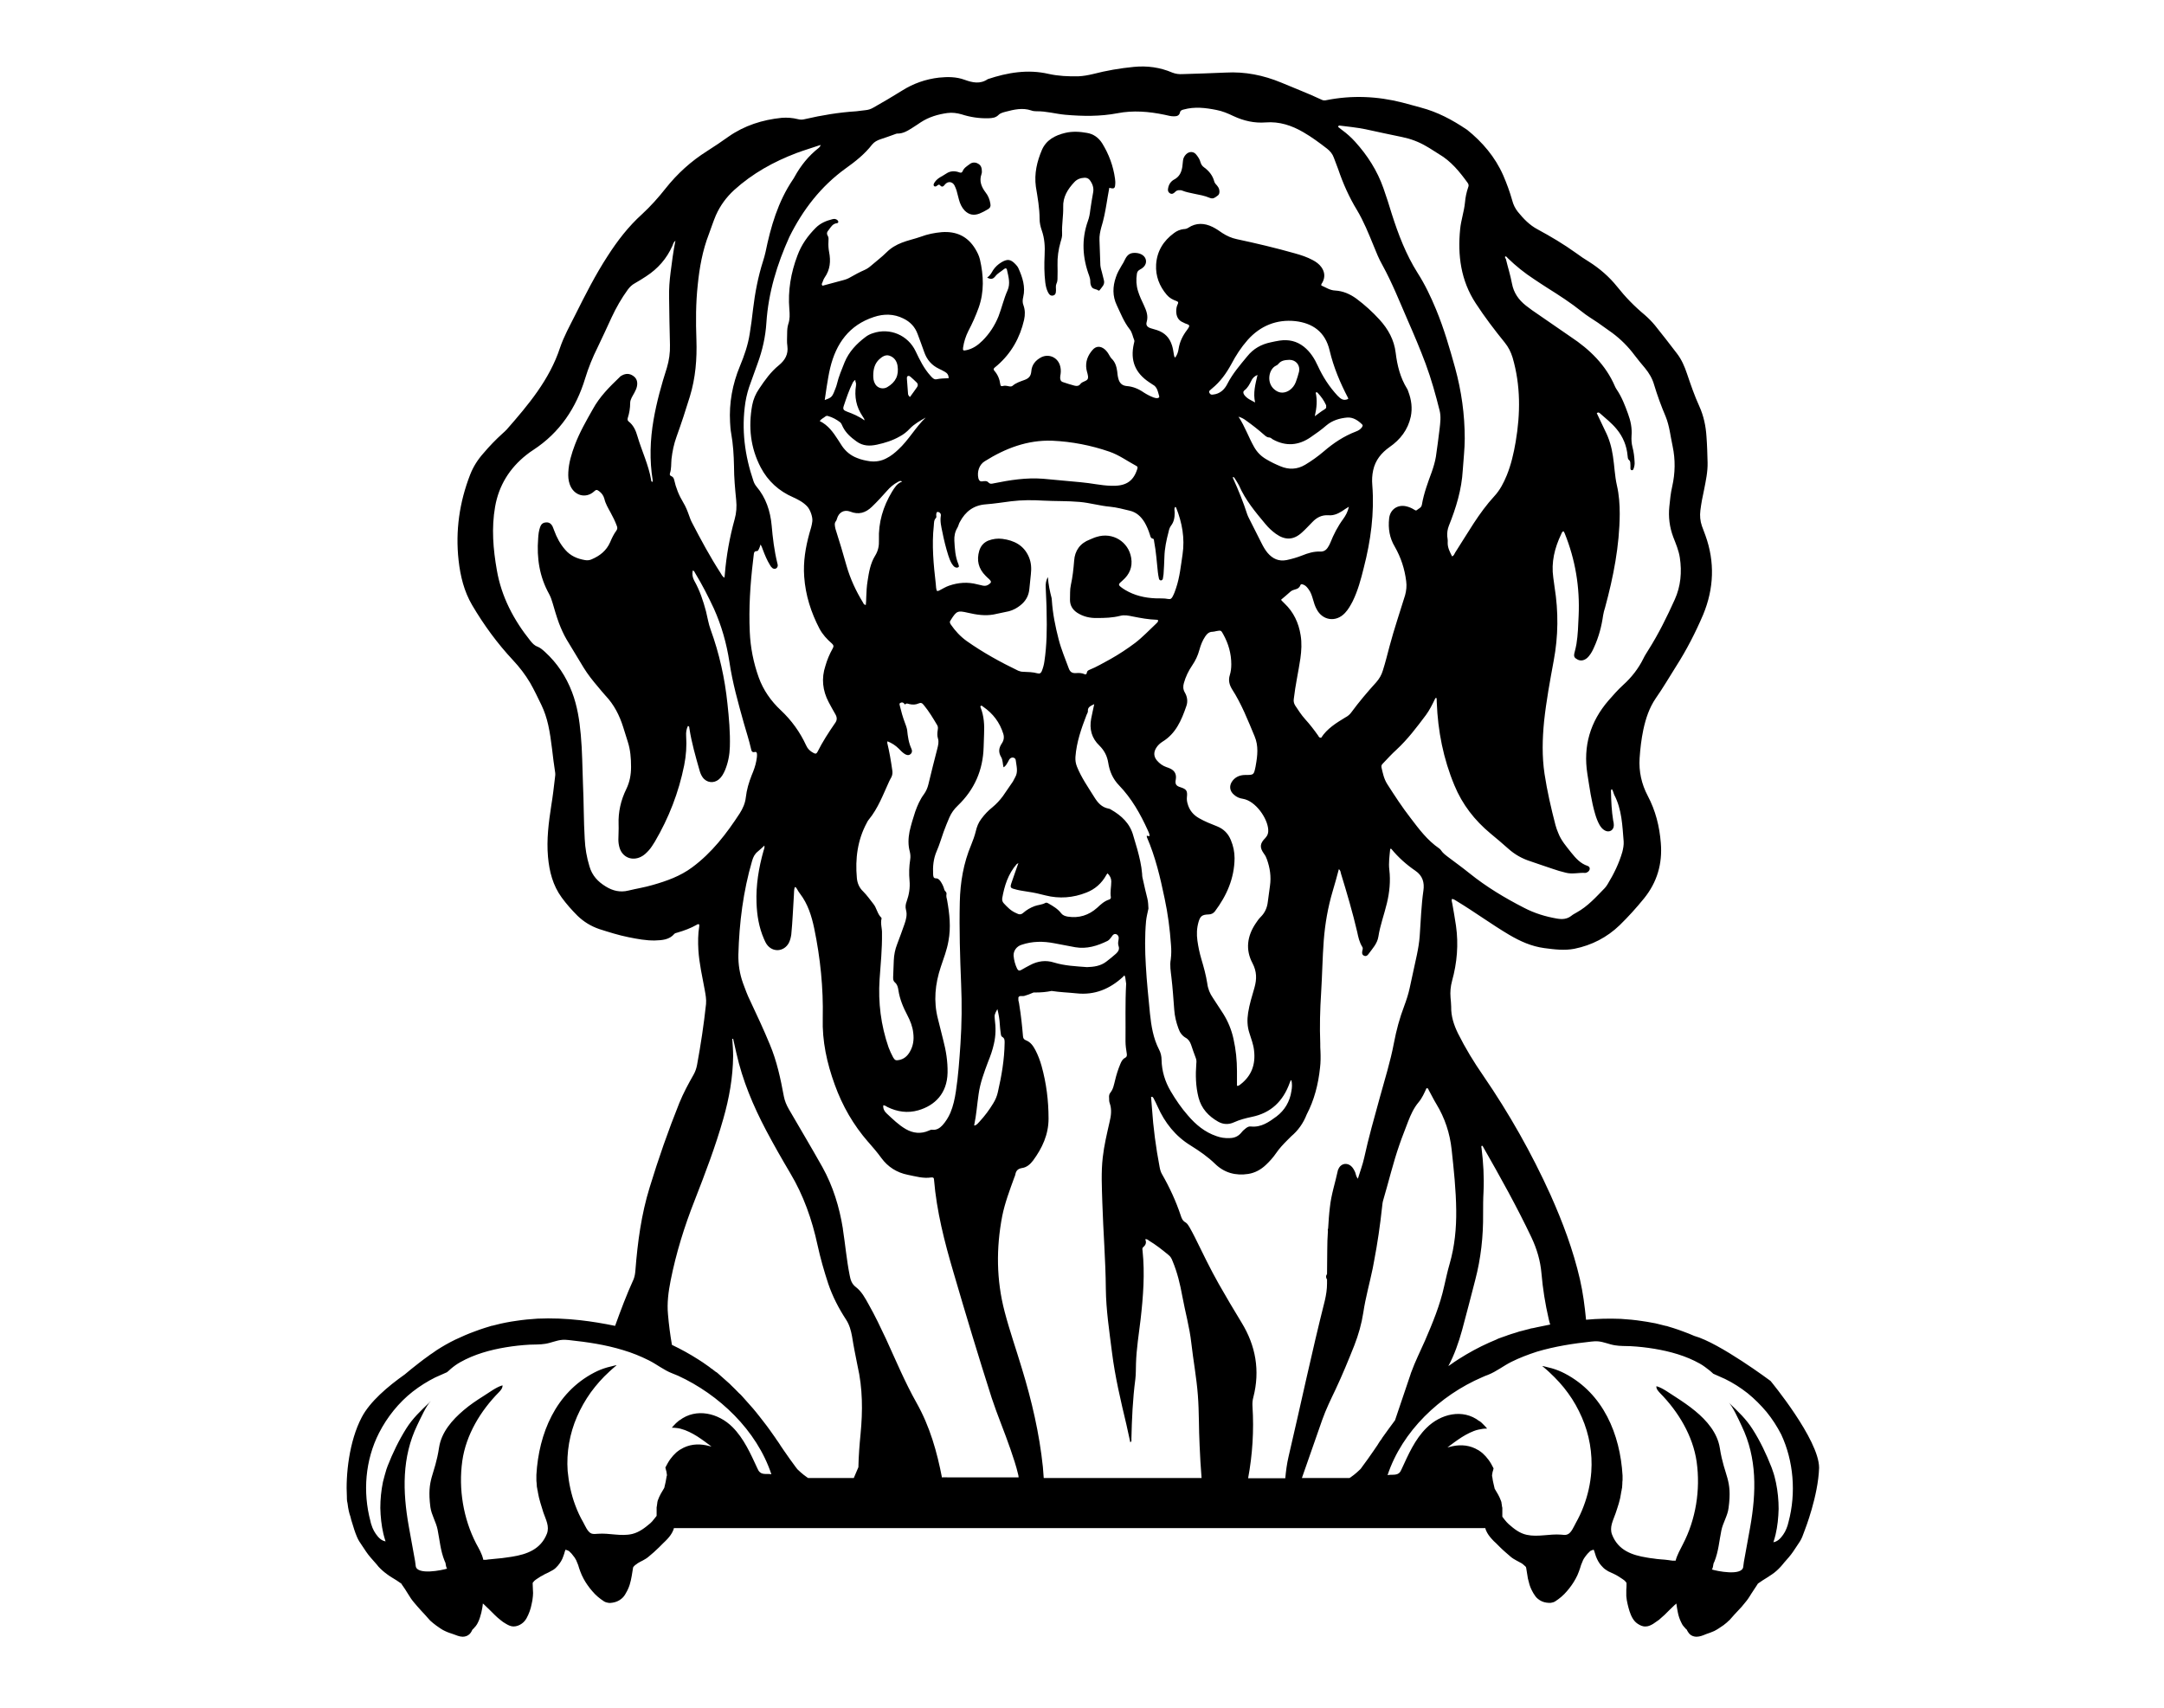 <?xml version="1.0" encoding="utf-8"?>
<!-- Generator: Adobe Illustrator 24.0.1, SVG Export Plug-In . SVG Version: 6.00 Build 0)  -->
<svg version="1.1" id="Layer_1" xmlns="http://www.w3.org/2000/svg" xmlns:xlink="http://www.w3.org/1999/xlink" x="0px" y="0px"
	 viewBox="0 0 990 781.2" style="enable-background:new 0 0 990 781.2;" xml:space="preserve">
<g>
	<path d="M475.6,100.2c0,1.7,0.4,3.5,1,5.2c1.3,3.7,1.5,7.4,1.3,11.3c-0.2,4.2-0.2,8.3,0.3,12.5c0.2,1.5,0.5,3,1.2,4.4
		c0.6,1.3,1.4,1.8,2.3,1.6c1-0.2,1.4-0.9,1.4-2.4c0-1-0.2-2.1,0.2-3c0.5-1,0.5-2,0.5-3c0-1.8,0.1-3.7,0-5.5
		c-0.1-3.6,0.4-7.1,1.4-10.6c0.4-1.3,0.8-2.6,0.7-3.9c-0.2-4,0.6-8,0.5-12c-0.2-4.7,2.1-8.3,5.1-11.5c1.3-1.4,2.9-1.9,4.7-2
		c1,0,1.7,0.3,2.3,1c1.3,1.7,2,3.6,1.6,5.7c-0.5,2.7-0.9,5.3-1.3,8c-0.2,1.8-0.5,3.5-1.1,5.1c-3,8.4-2.5,16.8,0.6,25.1
		c0.3,0.8,0.5,1.7,0.5,2.6c0,1,0.2,1.9,0.8,2.7c0.8,0.9,2.1,0.7,2.9,1.4c0.1,0.1,0.5,0,0.6-0.2c1-1.4,2.5-2.5,1.9-4.6
		c-0.3-1.2-0.6-2.4-0.9-3.6c-0.3-1-0.6-2.1-0.7-3.2c-0.1-3.8-0.3-7.6-0.4-11.4c-0.1-2,0.3-3.9,0.8-5.8c1.1-3.5,1.8-7.1,2.4-10.7
		c0.4-2.4,0.8-4.9,1.3-7.5c2.2,0.6,2.6,0.3,2.7-1.6c0.1-0.9,0-1.8-0.1-2.6c-0.8-5.8-2.8-11.2-5.9-16.2c-1.6-2.5-3.9-4.2-6.9-4.7
		c-3.3-0.6-6.7-0.8-10,0c-4.6,1.1-8.6,3.2-10.6,7.7c-2.3,5.4-3.6,10.9-2.8,16.9C474.7,90.3,475.6,95.2,475.6,100.2z"/>
	<path d="M428.6,85c0.5-0.3,0.9-0.9,1.5-0.2c0.9,1,1.5,0.5,2.2-0.4c1.3-1.6,3.3-1.4,4.3,0.3c0.4,0.7,0.7,1.6,1,2.4
		c0.4,1.4,0.7,2.8,1.1,4.2c0.5,1.9,1.3,3.6,2.6,5c2,2,4.2,2.4,6.8,1.4c1.4-0.6,2.6-1.2,3.9-2c1-0.6,1.3-1.3,1.1-2.4
		c-0.3-2-1-3.8-2.3-5.4c-1.8-2.4-2.9-5.1-1.8-8.2c0.2-0.5,0.2-1,0.2-1.2c0-1.7-0.4-2.9-1.7-3.6c-1.3-0.8-2.8-0.7-3.9,0.2
		c-1.2,0.9-2.6,1.7-3.2,3.2c-0.3,0.7-0.7,0.8-1.4,0.6c-2.1-0.8-4.2-0.8-6.1,0.5c-1.7,1.2-3.8,1.9-5.1,3.7c-0.2,0.2-0.3,0.5-0.5,0.8
		c-0.2,0.4-0.3,0.8,0,1.2C427.8,85.5,428.2,85.3,428.6,85z"/>
	<path d="M535.2,88.4c0.9,0.6,1.7,0.1,2.3-0.5c0.5-0.5,1-1,2.4-0.9c0,0,0.6,0,1,0.2c1.7,0.7,3.5,1,5.3,1.4c2.4,0.5,4.9,0.9,7.2,1.9
		c1.7,0.7,2.5-0.2,3.5-0.9c1-0.6,1.1-1.7,0.9-2.7c-0.1-0.8-0.6-1.5-1.1-2.1c-0.5-0.5-1-1.1-1.2-1.8c-0.7-2.7-2.4-4.8-4.6-6.4
		c-0.9-0.6-1.4-1.4-1.7-2.4c-0.3-1.2-1-2.3-1.8-3.3c-1.2-1.7-3.3-1.8-4.8-0.3c-0.8,0.8-1.3,1.8-1.4,2.9c-0.1,0.9-0.2,1.9-0.3,2.8
		c-0.4,2.5-1.3,4.5-3.7,5.8c-1.5,0.8-2.5,2.2-2.8,4C534.2,87,534.3,87.8,535.2,88.4z"/>
	<path d="M685,625.9c0,0,0.1-0.1,0.1-0.1C685.1,625.8,685.1,625.9,685,625.9C685.1,625.9,685,625.9,685,625.9z"/>
	<path d="M810,631.7c0,0-23.3-17.4-34.9-20.6c-1.6-0.7-3.3-1.4-5-2c-1.5-0.6-3.1-1.1-4.6-1.6l-2.3-0.7l-0.6-0.2l-0.6-0.1l-1.2-0.3
		l-1.2-0.3c-0.4-0.1-0.8-0.2-1.2-0.3c-0.8-0.2-1.6-0.4-2.4-0.5c-1.6-0.3-3.2-0.6-4.8-0.8c-3.2-0.5-6.4-0.8-9.7-1
		c-5.3-0.2-10.6-0.1-15.9,0.4c-0.6-6.2-1.4-12.4-2.8-18.5c-3.1-13.4-7.9-26.2-13.5-38.7c-8.6-19-18.9-37.2-30.7-54.4
		c-4.3-6.2-8.2-12.6-11.6-19.4c-1.9-3.9-3.2-7.9-3.1-12.2c0-1.4-0.2-2.8-0.3-4.2c-0.2-2.6,0-5,0.7-7.6c2.3-8.3,3-16.7,1.8-25.2
		c-0.5-3.4-1.1-6.8-1.7-10.2c-0.1-0.7-0.5-1.4-0.1-2.1c0.9,0.1,1.6,0.7,2.3,1.1c8.1,4.9,15.7,10.5,23.8,15.3
		c5.1,3,10.2,5.3,16.1,6.1c4.6,0.6,9.2,1.2,13.8,0.3c7.9-1.6,14.9-5.2,20.7-10.8c3.9-3.8,7.6-7.9,11.1-12.2c6-7.4,8.5-15.9,7.7-25.4
		c-0.6-7.6-2.4-14.8-6-21.6c-2.8-5.3-4.1-11.1-3.7-17.2c0.3-4.4,0.8-8.7,1.7-13c1.1-5.1,2.7-10,5.7-14.4c3.3-4.7,6.2-9.7,9.3-14.6
		c4.8-7.5,8.9-15.5,12.4-23.7c4.9-11.9,5.4-24,1-36.2c-0.5-1.4-1.1-2.9-1.6-4.3c-0.8-2.3-1-4.7-0.7-7.1c0.4-3.2,1-6.4,1.7-9.5
		c0.8-4.1,1.7-8.2,1.6-12.4c-0.1-3.9-0.2-7.9-0.5-11.8c-0.3-4.9-1.3-9.6-3.3-14c-2.2-4.8-3.9-9.8-5.6-14.8c-1.1-3.3-2.5-6.6-4.7-9.4
		c-3.3-4.3-6.6-8.6-10-12.8c-1.4-1.7-3-3.3-4.6-4.7c-4.7-3.9-8.9-8.2-12.7-13c-3.6-4.5-8-8.3-12.9-11.4c-2-1.2-3.9-2.5-5.8-3.9
		c-5.7-4.1-11.6-7.6-17.7-10.9c-3.6-1.9-6.4-4.8-9-8c-1.2-1.5-2.1-3.3-2.6-5.3c-1.1-3.9-2.5-7.7-4.1-11.4
		c-3.7-8.4-9.5-15.2-16.6-20.9c-0.1,0-0.1-0.1-0.2-0.1c-6.5-4.4-13.3-8-20.9-10c-2.8-0.7-5.6-1.6-8.5-2.3c-11.4-2.9-23-3.4-34.6-1.1
		c-0.8,0.2-1.6,0.2-2.3-0.2c-6-2.8-12.2-5.2-18.4-7.8c-8.2-3.4-16.6-5.1-25.5-4.6c-6.6,0.3-13.2,0.5-19.7,0.7
		c-1.6,0.1-3.2-0.1-4.7-0.7c-5.6-2.4-11.5-3.2-17.6-2.6c-6.3,0.6-12.6,1.7-18.8,3.3c-2.1,0.5-4.3,0.9-6.5,1
		c-4.6,0.1-9.2-0.1-13.7-1.1c-9.5-2.2-18.8-0.6-27.8,2.4c-3.5,2.4-7,1.6-10.6,0.3c-3.8-1.4-7.7-1.4-11.7-1c-6.1,0.7-11.8,2.7-17,6
		c-4.3,2.7-8.6,5.2-13,7.7c-1.2,0.7-2.4,1.1-3.7,1.2c-1.4,0.1-2.8,0.4-4.1,0.5c-8,0.5-15.8,1.8-23.6,3.6c-1.1,0.3-2.1,0.3-3.2,0
		c-2.4-0.6-4.9-0.8-7.4-0.6c-8.8,0.9-17,3.5-24.3,8.6c-3.2,2.3-6.5,4.5-9.8,6.6c-7.3,4.6-13.6,10.3-19,17.1
		c-3.3,4.2-6.9,8.2-10.8,11.8c-6.2,5.6-11.2,12.1-15.7,19.1c-5.6,8.6-10.2,17.7-14.8,26.9c-2.5,5-5.2,9.8-7,15.1
		c-4.8,14.6-14.5,26.1-24.4,37.4c-0.6,0.7-1.3,1.2-1.9,1.8c-3.1,2.8-6,5.8-8.7,9c-2.6,2.9-4.7,6.2-6.1,9.8
		c-4.9,12.6-6.8,25.7-5.3,39.2c0.8,7.2,2.5,14.2,6.2,20.5c5.3,9,11.5,17.5,18.7,25.2c3,3.2,5.6,6.6,7.8,10.3
		c1.9,3.3,3.5,6.7,5.2,10.2c1.4,2.9,2.4,6,3.1,9.1c1.6,7.2,2,14.6,3.2,21.9c0.1,0.7,0,1.5-0.1,2.2c-0.5,4.3-1,8.6-1.7,12.8
		c-1.2,7.8-2.2,15.5-1.5,23.4c0.6,6.7,2.2,13.1,6.3,18.7c2.2,3,4.6,5.7,7.2,8.3c2.9,2.8,6.2,4.8,10,6.1c4.4,1.4,8.8,2.8,13.3,3.7
		c4,0.8,8.1,1.6,12.2,1.5c3.2-0.1,6.5-0.3,8.8-3c0.3-0.4,0.9-0.4,1.4-0.6c3.1-0.9,6.1-2,8.9-3.6c0.3-0.2,0.6-0.4,1.1-0.1
		c0,0.2,0,0.5,0,0.8c-0.6,3.6-0.6,7.3-0.4,10.9c0.4,6.2,1.8,12.2,2.9,18.2c0.4,2.2,0.8,4.3,0.6,6.5c-1,9.3-2.4,18.6-4.1,27.8
		c-0.3,1.6-0.8,3.1-1.6,4.5c-2.4,4.2-4.7,8.5-6.5,12.9c-5.1,12.7-9.6,25.6-13.6,38.7c-3.8,12.3-5.5,25-6.5,37.8
		c-0.1,1.4-0.3,2.8-0.8,4.1c-3.2,7-5.9,14.2-8.5,21.4c-5.3-1.1-10.7-2-16.1-2.6c-6.4-0.7-12.9-1-19.4-0.7c-3.2,0.2-6.5,0.5-9.7,1
		c-1.6,0.2-3.2,0.5-4.8,0.8c-0.8,0.2-1.6,0.3-2.4,0.5c-0.4,0.1-0.8,0.2-1.2,0.3l-1.2,0.3l-1.2,0.3l-0.6,0.1l-0.6,0.2l-2.3,0.7
		c-1.5,0.5-3.1,1-4.6,1.6c-3.1,1.1-6,2.4-9,3.8c-2.9,1.4-5.7,3-8.5,4.8l-1,0.7l-1,0.7c-0.7,0.4-1.3,0.9-2,1.4
		c-1.3,0.9-2.6,1.9-3.9,2.9c-1.3,1-2.5,2-3.8,3c-1,0.8-1.9,1.6-2.9,2.4c-7.8,5.5-16,12.5-19.7,19.6c-5.8,11-7.4,26.4-6.8,36.5
		c0,0.2,0,0.5,0,0.7c0,0.7,0.1,1.5,0.3,2.2c0.3,2.6,0.8,4.7,1.3,6c0.2,1.1,0.6,2.2,0.9,3.2c0.3,1,0.6,1.9,0.9,2.9
		c0.4,1.1,0.7,2.1,1.2,3.2c0.6,1.5,1.5,2.8,2.4,4.1c0.6,0.9,1.2,1.8,1.8,2.7c1.2,1.8,2.7,3.4,4.1,5c0.5,0.6,1.1,1.2,1.6,1.9
		c1.2,1.3,2.6,2.5,4,3.5c1.3,1,2.8,1.8,4.2,2.7c0.7,0.5,1.4,1,2.2,1.5c0.1,0.2,0.2,0.3,0.3,0.5c0.9,1.3,1.9,2.7,2.7,4.1
		c0.5,0.7,0.9,1.5,1.4,2.2c0.4,0.6,0.9,1.2,1.3,1.7c1.1,1.3,2.2,2.6,3.4,3.9c1.1,1.1,2.1,2.3,3.1,3.4c0.3,0.3,0.5,0.6,0.8,0.9
		c0.3,0.3,0.6,0.6,1,0.9c0.3,0.3,0.7,0.6,1.1,0.9c0.3,0.2,0.6,0.5,0.9,0.7c1.3,0.9,2.6,1.9,4,2.5c1.2,0.6,2.5,1,3.7,1.4
		c1.4,0.5,2.9,1.2,4.4,1.2c0,0,0,0,0,0c1.1,0,2.3-0.4,3.1-1.2c0.4-0.4,0.7-0.8,0.9-1.2c0.1-0.3,0.3-0.5,0.4-0.8
		c0.3-0.3,0.5-0.5,0.8-0.8c0.2-0.3,0.4-0.5,0.7-0.8c0.5-0.6,0.8-1.2,1.1-1.8c0.7-1.4,1.1-2.9,1.5-4.4c0.3-1.4,0.6-2.8,0.7-4.2
		c0.3,0.2,0.6,0.5,0.8,0.7c1.6,1.5,3.1,3,4.6,4.5c0.8,0.8,1.7,1.6,2.6,2.3c0.8,0.7,1.7,1.3,2.6,1.8c1,0.6,2.2,1.2,3.4,1.2
		c1.4,0,2.7-0.5,3.8-1.3c1.9-1.3,2.8-3.5,3.6-5.6c0.4-1.1,0.7-2.2,0.9-3.3c0.3-1.2,0.5-2.4,0.6-3.7c0.1-1,0.1-1.9,0-2.9
		c0-0.9-0.1-1.7-0.1-2.6c0-0.1,0-0.2,0-0.3c0,0,0-0.1,0-0.1c0,0,0-0.1,0-0.1c0-0.1,0.1-0.2,0.1-0.2c0.2-0.2,0.4-0.5,0.6-0.7
		c0.1-0.1,0.1-0.1,0.2-0.2c0.5-0.4,0.9-0.7,1.4-1c0.5-0.3,0.9-0.6,1.4-0.9c0.6-0.3,1.2-0.6,1.8-1c0.6-0.3,1.1-0.5,1.7-0.8
		c0.8-0.4,1.5-0.8,2.2-1.2c0.8-0.5,1.5-1.2,2.1-1.9c1.1-1.3,2-2.7,2.5-4.3c0.3-0.7,0.5-1.5,0.7-2.2c0.1-0.3,0.2-0.5,0.3-0.8
		c0,0,0.1,0,0.1,0c0.4,0.1,0.7,0.3,1.1,0.4c0.1,0.1,0.3,0.2,0.4,0.2c0.1,0.1,0.2,0.2,0.3,0.3c0.3,0.3,0.6,0.6,0.9,0.9
		c0.5,0.6,0.9,1.2,1.4,1.8c0.2,0.4,0.5,0.8,0.7,1.2c0.3,0.7,0.6,1.5,0.9,2.2c0.3,1,0.6,2,1,3c0.4,1.1,0.9,2.2,1.5,3.3
		c0.5,1,1.2,2,1.8,2.9c0.7,1,1.4,1.9,2.2,2.8c1.5,1.8,3.3,3.3,5.3,4.6c0.6,0.4,1.4,0.6,2.1,0.7c0.6,0.1,1.2,0,1.9-0.1
		c1.4-0.2,2.8-0.8,3.9-1.7c0.9-0.7,1.6-1.6,2.1-2.6c0.4-0.6,0.7-1.3,1-1.9c0.6-1.3,1-2.6,1.3-4c0.1-0.7,0.3-1.3,0.4-2
		c0.2-1.2,0.4-2.5,0.6-3.7c0-0.1,0.1-0.2,0.1-0.3c0,0,0-0.1,0-0.1c0,0,0.1-0.1,0.1-0.1c0.1-0.1,0.2-0.2,0.3-0.3
		c0.2-0.3,0.5-0.5,0.8-0.7c0.3-0.2,0.6-0.4,0.8-0.6c0.8-0.5,1.6-0.9,2.4-1.3c0.9-0.5,1.8-1,2.6-1.7c1.7-1.4,3.3-2.8,4.8-4.3
		c0.6-0.6,1.3-1.3,1.9-1.9c0.7-0.7,1.4-1.3,2-2c1-1.1,1.9-2.3,2.5-3.7c0.2-0.4,0.3-0.8,0.4-1.2h371.2c0.1,0.4,0.2,0.8,0.4,1.2
		c0.6,1.4,1.5,2.6,2.5,3.7c0.6,0.7,1.3,1.4,2,2c0.6,0.6,1.3,1.3,1.9,1.9c1.5,1.5,3.2,2.9,4.8,4.3c0.8,0.7,1.7,1.2,2.6,1.7
		c0.8,0.4,1.6,0.9,2.4,1.3c0.3,0.2,0.6,0.4,0.8,0.6c0.3,0.2,0.5,0.5,0.8,0.7c0.1,0.1,0.2,0.2,0.3,0.3c0,0,0.1,0.1,0.1,0.1
		c0,0,0,0.1,0,0.1c0,0.1,0.1,0.2,0.1,0.3c0.2,1.2,0.4,2.4,0.6,3.7c0.1,0.7,0.2,1.4,0.4,2c0.3,1.4,0.7,2.7,1.3,4
		c0.3,0.7,0.7,1.3,1,1.9c0.6,1,1.2,1.9,2.1,2.6c1.1,0.9,2.4,1.5,3.9,1.7c0.6,0.1,1.2,0.1,1.9,0.1c0.7-0.1,1.5-0.3,2.1-0.7
		c2-1.3,3.8-2.8,5.3-4.6c0.8-0.9,1.5-1.8,2.2-2.8c0.6-0.9,1.3-1.9,1.8-2.9c0.6-1.1,1.1-2.1,1.5-3.3c0.4-1,0.7-2,1-3
		c0.3-0.7,0.6-1.5,0.9-2.2c0.2-0.4,0.4-0.8,0.7-1.2c0.4-0.6,0.9-1.2,1.4-1.8c0.3-0.3,0.6-0.6,0.9-0.9c0.1-0.1,0.2-0.2,0.3-0.3
		c0.1-0.1,0.3-0.2,0.4-0.2c0.4-0.2,0.7-0.3,1.1-0.4c0,0,0.1,0,0.1,0c0.1,0.3,0.2,0.5,0.3,0.8c0.2,0.7,0.5,1.5,0.7,2.2
		c0.6,1.6,1.4,3.1,2.5,4.3c0.6,0.7,1.3,1.4,2.1,1.9c0.7,0.5,1.4,0.9,2.2,1.2c0.6,0.3,1.1,0.5,1.7,0.8c0.6,0.3,1.2,0.6,1.8,1
		c0.5,0.3,1,0.6,1.4,0.9c0.5,0.3,1,0.7,1.4,1c0.1,0.1,0.1,0.1,0.2,0.2c0.2,0.2,0.4,0.5,0.6,0.7c0,0.1,0.1,0.2,0.1,0.2
		c0,0,0,0.1,0,0.1c0,0,0,0.1,0,0.1c0,0.1,0,0.2,0,0.3c0,0.9,0,1.7-0.1,2.6c0,1,0,1.9,0,2.9c0.1,1.2,0.3,2.5,0.6,3.7
		c0.3,1.1,0.5,2.2,0.9,3.3c0.7,2.1,1.7,4.3,3.6,5.6c1.2,0.8,2.4,1.4,3.8,1.3c1.2,0,2.4-0.6,3.4-1.2c0.9-0.6,1.8-1.2,2.6-1.8
		c0.9-0.8,1.7-1.5,2.6-2.3c1.5-1.5,3-3,4.6-4.5c0.3-0.2,0.6-0.5,0.8-0.7c0.2,1.4,0.4,2.8,0.7,4.2c0.3,1.5,0.8,3,1.5,4.4
		c0.3,0.6,0.6,1.3,1.1,1.8c0.2,0.3,0.4,0.5,0.7,0.8c0.2,0.3,0.5,0.6,0.8,0.8c0.1,0.3,0.2,0.5,0.4,0.8c0.3,0.5,0.6,0.9,0.9,1.2
		c0.8,0.8,2,1.2,3.1,1.2c0,0,0,0,0,0c1.5,0,3-0.6,4.4-1.2c1.3-0.4,2.5-0.9,3.7-1.4c1.4-0.7,2.7-1.6,4-2.5c0.3-0.2,0.6-0.4,0.9-0.7
		c0.4-0.3,0.8-0.6,1.1-0.9c0.3-0.3,0.6-0.6,1-0.9c0.3-0.3,0.5-0.6,0.8-0.9c1-1.1,2-2.3,3.1-3.4c1.2-1.2,2.3-2.5,3.4-3.9
		c0.5-0.6,0.9-1.1,1.3-1.7c0.5-0.7,0.9-1.4,1.4-2.2c0.9-1.4,1.8-2.7,2.7-4.1c0.1-0.2,0.2-0.3,0.3-0.5c0.7-0.5,1.4-1,2.2-1.5
		c1.4-0.9,2.8-1.7,4.2-2.7c1.5-1,2.8-2.2,4-3.5c0.5-0.6,1.1-1.2,1.6-1.9c1.4-1.6,2.9-3.2,4.1-5c0.6-0.9,1.2-1.8,1.8-2.7
		c0.9-1.3,1.8-2.6,2.4-4.1c0.4-1,0.8-2.1,1.2-3.2c0,0,6.1-15.5,6.5-28.4C832.2,658.5,810,631.7,810,631.7z M668.9,608.4
		c2-7.6,4.1-15.3,6-22.9c2.6-9.9,3.7-20,3.6-30.2c0-3.4,0-6.9,0.2-10.3c0.3-6.6-0.1-13.2-0.9-19.7c0-0.4-0.3-0.8,0.1-1.2
		c0.5,0,0.5,0.4,0.7,0.7c7.7,13.5,15.3,27.1,22,41.2c2.5,5.3,4.1,10.7,4.6,16.5c0.6,7,1.7,13.9,3.3,20.8c0.2,0.9,0.4,1.8,0.7,2.6
		c-2,0.4-3.9,0.8-5.9,1.2l-1.8,0.4l-0.6,0.1l-0.6,0.1l-0.6,0.2l-1.2,0.3l-2.3,0.6c-0.4,0.1-0.8,0.2-1.2,0.3l-1.2,0.4l-2.3,0.7
		l-1.2,0.4c-0.4,0.1-0.8,0.3-1.1,0.4l-2.3,0.8l-1.1,0.4c-0.4,0.1-0.7,0.3-1.1,0.5c-1.2,0.5-2.3,1-3.5,1.5c-4.7,2.1-9.3,4.6-13.7,7.4
		l-2,1.3l-2,1.4l-0.9,0.6C665.3,619.9,667.3,614.2,668.9,608.4z M688.6,117.3c0.6-0.1,0.9,0.5,1.2,0.8c3.7,3.6,7.7,6.8,12,9.6
		c2,1.3,4,2.7,6.1,4c5.4,3.4,10.7,6.8,15.7,10.8c2.3,1.9,4.9,3.4,7.4,5.1c2.2,1.6,4.4,3.1,6.6,4.7c3.9,2.9,7.3,6.3,10.2,10.2
		c1.5,2,3.1,3.9,4.7,5.8c1.9,2.3,3.4,4.8,4.2,7.6c1.5,5,3.3,9.9,5.3,14.6c1.8,4.4,2.2,9.1,3.2,13.6c1.3,6.2,1.2,12.3-0.2,18.5
		c-0.7,3-1,6.1-1.3,9.1c-0.5,4.8,0.1,9.5,1.8,14c1.2,3.1,2.5,6.1,3,9.4c1,6.6,0.4,13.1-2.3,19.1c-3.6,8-7.5,15.9-12.2,23.3
		c-0.7,1.2-1.5,2.3-2.1,3.6c-2.3,4.7-5.5,8.8-9.4,12.3c-2.4,2.2-4.5,4.6-6.6,7c-8.4,9.7-11.7,20.9-9.7,33.6c1,6.2,1.8,12.5,3.6,18.5
		c0.5,1.7,1.1,3.3,2,4.9c0.6,1,1.3,1.9,2.4,2.5c2,1.1,4.1-0.1,4.1-2.4c0-0.7-0.1-1.5-0.3-2.2c-0.7-4.3-0.9-8.7-1-13.1
		c0-0.4-0.1-0.7,0.3-1.2c0.5,0.3,0.5,0.8,0.7,1.2c0.2,0.5,0.3,1,0.5,1.4c3.5,6.7,3.7,14.1,4.3,21.3c0.1,1.6-0.2,3.2-0.6,4.8
		c-1.5,5.2-3.9,10.1-6.7,14.7c-0.4,0.6-0.8,1.3-1.3,1.8c-4,4.1-7.8,8.4-12.9,11.2c-0.8,0.5-1.7,0.9-2.4,1.5c-2,1.6-4.2,1.7-6.6,1.3
		c-5.2-0.9-10.2-2.4-15-4.9c-8.8-4.5-17.3-9.6-25-15.8c-3.1-2.5-6.4-4.9-9.6-7.3c-1.3-1-2.6-1.9-3.5-3.3c-0.2-0.3-0.5-0.6-0.8-0.8
		c-5.4-3.7-9.2-8.8-13-13.8c-3.9-5-7.4-10.4-10.8-15.7c-1.5-2.4-2-5-2.6-7.6c-0.2-0.9,0.3-1.4,0.8-1.9c2-2.1,3.9-4.2,6-6.1
		c5.2-4.8,9.4-10.4,13.6-16c1.6-2.2,2.8-4.6,4-7.1c0.1-0.3,0.2-0.6,0.7-0.7c0.3,0.7,0.1,1.4,0.2,2.1c0.5,13.1,3,25.8,8.1,38
		c3.6,8.7,9.2,15.9,16.4,21.9c2.8,2.3,5.5,4.6,8.2,7c3,2.7,6.4,4.6,10.2,5.8c3.3,1.1,6.6,2.3,10,3.4c2,0.7,4,1.3,6.1,1.8
		c3,0.8,6-0.1,8.9,0.1c0.5,0,1-0.3,1.4-0.6c1-0.9,0.9-2.2-0.3-2.6c-3.3-1.1-5.4-3.5-7.5-6.1c-2.2-2.8-4.6-5.5-5.9-8.9
		c-0.5-1.2-1-2.5-1.3-3.7c-2-7.7-3.8-15.5-5-23.4c-1.2-8-1-16-0.2-24.1c1-9.3,2.7-18.5,4.4-27.7c2.1-11.2,2.2-22.4,0.4-33.6
		c-0.2-1.4-0.4-2.9-0.6-4.4c-1-7,0.6-13.5,3.6-19.8c0.2-0.5,0.4-1.1,1-1.4c0.3,0.2,0.4,0.6,0.6,0.9c4.9,12.1,7,24.7,6.4,37.8
		c-0.2,4.3-0.3,8.6-1,12.9c-0.2,1.2-0.5,2.4-0.8,3.6c-0.3,1.1-0.6,2.2,0.5,3c1.2,0.9,2.5,1.2,3.9,0.6c0.9-0.4,1.6-1,2.2-1.8
		c1-1.2,1.7-2.6,2.3-4c2.1-4.6,3.4-9.5,4.1-14.5c0.2-1.2,0.5-2.4,0.9-3.6c3.8-14,6.6-28.2,6.7-42.8c0-4.4-0.3-8.8-1.3-13.1
		c-1-4.4-1.1-8.8-1.8-13.3c-0.6-4.1-1.7-8-3.6-11.7c-1.3-2.7-2.6-5.4-3.8-8c0.7-0.6,1.1-0.2,1.5,0.1c2.6,2.3,5.4,4.5,7.6,7.2
		c2.9,3.5,4.6,7.6,5,12.2c0.1,0.7,0,1.4,0.7,2c0.7,0.5,0.5,1.5,0.6,2.3c0,0.5,0,1,0,1.5c0,0.4,0.2,0.7,0.6,0.8
		c0.4,0,0.7-0.2,0.8-0.6c0.4-1,0.6-2.1,0.5-3.2c-0.1-2.3-0.4-4.7-1-6.9c-0.4-1.6-0.5-3.3-0.4-5c0.3-3.5-0.4-6.9-1.6-10.1
		c-1.4-3.9-2.9-7.8-5.3-11.3c-0.3-0.4-0.5-0.9-0.7-1.3c-4.2-9.8-11.6-16.9-20.2-22.6c-5.9-4-11.8-8.2-17.7-12.2
		c-1-0.7-1.9-1.4-2.8-2.1c-3.3-2.6-5.6-5.8-6.4-10.1c-0.7-3.8-1.9-7.5-2.8-11.3C688.6,118.1,688.4,117.7,688.6,117.3z M612.5,57.4
		c4,0.5,8.1,0.9,12.1,1.7c5.7,1.2,11.3,2.5,16.9,3.6c3.9,0.8,7.6,2.2,11,4.2c2,1.1,3.8,2.4,5.8,3.6c5.5,3.2,9.4,8,13.1,13.1
		c0.5,0.7,0.6,1.3,0.3,2c-0.8,2.3-1.3,4.7-1.5,7.1c-0.4,4.1-1.8,8-2.2,12.1c-1.2,12,0.3,23.5,7.1,33.9c4.1,6.3,8.6,12.2,13.3,18
		c1.7,2.1,2.8,4.3,3.6,6.9c3.7,12.7,3.6,25.6,1.4,38.5c-0.9,5.3-2.1,10.5-4.1,15.4c-1.4,3.4-3.1,6.7-5.6,9.4
		c-7.2,7.8-12.3,17.1-18,25.9c-0.4,0.6-0.5,1.4-1.4,1.7c-1-2-2.1-4-2-6.4c0.1-0.9-0.1-1.9-0.2-2.8c-0.1-1.6,0.1-3.1,0.7-4.7
		c3.3-8.2,5.9-16.6,6.4-25.6c0.3-4.8,0.9-9.6,0.9-14.4c0-11-1.5-21.7-4.4-32.3c-2.5-9-5.1-18-8.7-26.7c-2.4-5.8-5.1-11.5-8.5-16.8
		c-5.3-8.4-8.8-17.6-11.8-27c-1.2-3.9-2.4-7.8-3.8-11.7c-2.8-8-7.3-15-12.9-21.2c-1.8-2-3.8-3.8-6-5.4c-0.6-0.5-1.3-1-1.9-1.5
		C612.4,57.7,612.5,57.5,612.5,57.4z M386.8,77.1c4.5-3.2,8.8-6.6,12.2-11c1-1.2,2.3-1.9,3.8-2.4c2.2-0.7,4.4-1.5,6.6-2.3
		c0.3-0.1,0.7-0.3,1-0.3c2.7,0.1,4.9-1.3,7.1-2.7c1.3-0.8,2.6-1.7,3.8-2.5c3.7-2.4,7.8-3.6,12.1-4.2c2.2-0.3,4.4,0,6.5,0.6
		c4,1.3,8.1,1.9,12.3,1.8c1.9-0.1,3.3-0.2,4.7-1.6c0.8-0.8,2.1-1.1,3.2-1.4c3.8-1,7.7-1.9,11.6-0.6c0.8,0.3,1.6,0.4,2.4,0.4
		c4.5-0.1,8.8,1.2,13.3,1.6c8,0.7,15.9,0.8,23.8-0.7c7.2-1.4,14.4-0.8,21.6,0.7c1.5,0.3,3,0.8,4.5,0.7c1.2,0,2.2-0.4,2.5-1.7
		c0.2-1,0.9-1.2,1.7-1.4c5-1.4,10-0.8,15,0.2c2.7,0.5,5.3,1.6,7.8,2.8c4.7,2.2,9.6,3.3,14.7,2.9c6.3-0.5,12,1.4,17.3,4.5
		c3.8,2.2,7.3,4.8,10.8,7.5c1.4,1.1,2.5,2.4,3.1,4.1c0.6,1.8,1.4,3.5,2,5.3c2.2,6.5,5,12.8,8.6,18.7c3.1,5.2,5.3,10.7,7.6,16.3
		c1.2,3,2.4,6,4,8.8c4.5,8.2,7.9,16.8,11.6,25.3c2.9,6.6,5.7,13.2,8.2,19.9c2.6,7,4.6,14.2,6.4,21.4c0.7,2.8,0.3,5.6,0,8.3
		c-0.5,4.3-1.1,8.6-1.7,12.8c-0.4,2.4-1.1,4.7-1.9,7c-1.8,4.9-3.6,9.7-4.5,14.9c-0.2,1.5-1.5,1.8-2.4,2.6c-0.4,0.3-0.8-0.1-1.2-0.3
		c-1.1-0.7-2.3-1.2-3.6-1.5c-4-0.9-7.4,1.5-7.8,5.6c-0.5,4.6,0.2,8.9,2.6,12.9c2.8,4.9,4.5,10.1,5.2,15.7c0.3,2.2,0.1,4.3-0.5,6.5
		c-2.4,7.8-5,15.4-7.1,23.3c-1,3.7-1.9,7.5-3.1,11.2c-0.6,2-1.6,3.7-3,5.3c-4,4.4-7.9,9-11.5,13.9c-0.6,0.8-1.4,1.5-2.3,2
		c-0.1,0-0.1,0.1-0.2,0.1c-4.3,2.6-8.5,5.2-11.2,9.4c-0.9,0-1.1-0.5-1.3-0.9c-1.9-2.7-3.9-5.3-6.1-7.7c-1.7-1.9-3.1-4.1-4.5-6.2
		c-0.6-1-0.8-2-0.6-3.1c0.7-6.2,2.1-12.3,3-18.4c0.5-3.6,0.7-7.1,0.1-10.7c-0.9-5.6-3.2-10.5-7.3-14.4c-0.5-0.5-0.9-0.9-1.4-1.4
		c-0.1-0.1-0.1-0.2-0.2-0.4c1.4-1.2,2.9-2.4,4.3-3.7c0.6-0.5,1.4-0.8,2.2-1c0.9-0.2,1.8-0.7,2.2-1.7c0.3-0.9,0.9-0.7,1.6-0.4
		c1,0.4,1.6,1.2,2.2,2c1.1,1.4,1.6,3.1,2.1,4.8c0.4,1.5,0.9,3,1.6,4.3c2.7,5.3,8.9,6.2,13,1.8c1.5-1.6,2.5-3.4,3.5-5.3
		c2.4-4.9,3.8-10.1,5.1-15.4c3.2-12.4,4.9-25,3.9-37.8c-0.2-2.3-0.1-4.5,0.4-6.8c1-4.6,3.7-7.9,7.5-10.6c4.9-3.4,8.4-7.9,9.7-13.9
		c0.8-3.9,0.3-7.7-1.1-11.4c-0.2-0.5-0.3-1-0.6-1.4c-3.1-5-4.5-10.6-5.2-16.4c-0.7-5.9-3.4-10.8-7.4-15.2c-3.2-3.5-6.7-6.7-10.6-9.6
		c-2.9-2.1-6.1-3.5-9.7-3.7c-2.4-0.1-4.2-1.4-6.3-2.3c-0.2-0.7,0.4-1.1,0.6-1.6c1.2-2.4,0.9-4.7-0.6-6.8c-1-1.4-2.4-2.4-3.9-3.2
		c-2.6-1.4-5.3-2.3-8.2-3.1c-8.8-2.5-17.7-4.6-26.6-6.5c-2.4-0.5-4.6-1.5-6.6-2.8c-1.4-1-2.9-2-4.5-2.8c-3.7-1.8-7.5-2-11.1,0.4
		c-0.6,0.4-1.3,0.6-2.1,0.6c-1.6,0.2-3.1,0.8-4.4,1.8c-4.9,3.6-7.8,8.3-8.2,14.4c-0.3,5.3,1.5,9.9,4.9,13.9c1.2,1.4,2.7,2.2,4.4,2.8
		c0.8,0.3,1,0.6,0.6,1.4c-0.5,1-0.7,2.1-0.7,3.2c0,2.4,0.9,4.3,3.2,5.2c0.3,0.1,0.5,0.3,0.8,0.4c2.2,0.8,2.6,0.8,0.9,3.1
		c-1.9,2.5-3.3,5.3-3.8,8.5c-0.2,1.4-0.6,2.8-1.6,4.1c-0.5-0.5-0.5-1.1-0.6-1.6c-0.2-1.3-0.4-2.6-0.8-3.9c-1.1-3.6-3.3-5.9-6.9-7.1
		c-0.9-0.3-1.8-0.5-2.7-0.8c-1.7-0.5-2.5-1.4-2-3c0.8-2.8-0.2-5.2-1.3-7.6c-1-2.1-2-4.2-2.7-6.5c-0.8-2.6-0.9-5.2-0.5-7.8
		c0.1-0.9,0.5-1.5,1.4-2c2.2-1.1,3.1-2.8,2.7-4.5c-0.4-1.7-2.1-2.9-4.4-3.1c-2.6-0.2-4,0.6-5.2,3.1c-0.4,0.9-0.9,1.8-1.5,2.7
		c-1,1.7-2,3.4-2.6,5.3c-1.5,4.3-1.6,8.6,0.4,12.8c1.8,3.8,3.3,7.7,5.9,11c1.2,1.5,1.4,3.4,2.1,5c0.2,0.5-0.1,1.1-0.2,1.7
		c-1.7,7.6,0.6,13.3,7.1,17.6c0.5,0.3,1,0.7,1.5,1c2.2,1.1,2.4,3.4,3,5.3c0.2,0.5-0.2,0.8-0.7,0.9c-0.7,0.1-1.3-0.1-1.9-0.3
		c-1.6-0.6-3.1-1.4-4.5-2.3c-2.3-1.6-4.9-2.7-7.7-2.9c-2.3-0.2-3.4-1.5-3.9-3.5c-0.3-1.1-0.4-2.2-0.5-3.2c-0.3-2.2-0.9-4.3-2.6-5.9
		c-0.5-0.5-0.8-1.2-1.2-1.8c-0.5-0.9-1.1-1.7-1.9-2.4c-1.9-1.6-4-1.6-5.6,0.3c-2.2,2.5-3.3,5.4-2.8,8.7c0.2,1.4,1,3,0.7,4.3
		c-0.3,1.3-2.5,1.3-3.4,2.5c-0.7,1-1.7,1.1-2.8,0.8c-1.8-0.5-3.5-1-5.2-1.6c-1-0.3-1.3-1.1-1.3-2c0-0.6,0.1-1.2,0.2-1.7
		c0.2-1.5,0.1-2.9-0.4-4.3c-1.3-3.5-5.1-5-8.4-3.4c-2.7,1.4-4.4,3.5-4.6,6.5c-0.2,2.2-1.2,3.2-3.1,3.9c-1.9,0.7-3.9,1.3-5.5,2.7
		c-0.5,0.4-1.1,0.3-1.7,0.2c-0.9-0.2-1.9-0.4-2.8-0.1c-0.8,0.2-1-0.2-1.1-0.9c-0.3-2.3-1.2-4.4-2.7-6.1c-0.5-0.6-0.4-1,0.2-1.5
		c0.4-0.3,0.8-0.7,1.2-1c6.4-5.6,10.3-12.6,12.2-20.8c0.5-2.3,0.5-4.5-0.3-6.7c-0.5-1.2-0.4-2.5-0.1-3.7c1.1-4.7-0.3-9-2.2-13.2
		c-0.3-0.7-0.9-1.4-1.4-1.9c-2.2-2.3-3.7-2.4-6.4-0.8c-1.5,0.9-2.8,2.1-3.8,3.6c-0.7,1.2-1.3,2.4-2.7,3.4c1.8,0.9,2.7,0.7,3.8-0.7
		c1-1.3,2.6-2.1,3.9-3.2c0.7-0.6,1.3-0.4,1.4,0.5c0.7,3.1,1.6,6.2,0.2,9.3c-1.7,3.8-2.6,7.9-4.1,11.8c-1.7,4.2-4.1,7.9-7.3,11.1
		c-2.1,2.1-4.5,3.8-7.5,4.4c-1.4,0.3-1.6,0.1-1.4-1.3c0.4-2.6,1.2-5.1,2.4-7.5c1.8-3.4,3.4-7,4.7-10.6c2.6-7.3,2.3-14.7,0.6-22.1
		c-0.4-1.7-1.2-3.3-2.1-4.8c-3.5-5.8-8.7-8.2-15.4-7.7c-3.3,0.3-6.4,0.9-9.6,2.1c-2.8,1-5.8,1.6-8.6,2.7c-2.6,1-5,2.4-7,4.4
		c-2.3,2.3-4.9,4.2-7.3,6.3c-0.8,0.7-1.7,1.3-2.8,1.8c-2.3,1-4.5,2.2-6.6,3.4c-1,0.6-2.1,1-3.3,1.3c-3.1,0.8-6.2,1.7-9.3,2.5
		c-0.6-0.5-0.3-1-0.1-1.4c0.3-0.8,0.6-1.7,1.1-2.4c2.5-3.6,2.8-7.5,2-11.6c-0.3-1.6-0.4-3.2-0.3-4.8c0-0.9,0.2-1.8-0.3-2.6
		c-0.7-1.1-0.3-1.9,0.4-2.7c1-1.3,1.8-2.9,3.8-3.1c0.7-0.1,0.8-0.8,0.3-1.3c-0.7-0.7-1.6-0.8-2.5-0.5c-2.8,0.7-5.4,1.8-7.5,3.9
		c-3.7,3.7-6.6,7.8-8.4,12.7c-3,7.9-4.4,16.1-3.7,24.5c0.2,2.4,0.3,4.6-0.5,6.9c-0.4,1.3-0.5,2.7-0.5,4.1c0,2-0.2,4,0.1,5.9
		c0.5,3.8-1.1,6.5-3.9,8.8c-3.7,3-6.4,6.8-9,10.7c-1.6,2.3-2.7,4.9-3.2,7.6c-1.8,9.9-0.8,19.4,3.9,28.4c3.3,6.3,8.4,10.9,14.9,13.7
		c2.4,1.1,4.7,2.3,6.5,4.3c1.3,1.5,2.5,4.8,2.2,6.8c-0.2,1.8-0.8,3.6-1.3,5.3c-1.8,6.5-2.9,13.1-2.4,19.9c0.6,8.5,3.1,16.3,7,23.8
		c1.4,2.6,3.4,4.8,5.6,6.7c0.9,0.8,1,1.4,0.4,2.4c-1.4,2.5-2.5,5.1-3.3,7.9c-1.9,5.7-1.3,11.3,1.5,16.6c1,1.9,2,3.7,3.1,5.6
		c0.8,1.4,0.8,2.7-0.2,4c-2.9,4.2-5.7,8.5-8,13.1c-0.5,1-1,1-1.9,0.5c-1.5-0.8-2.6-1.8-3.3-3.4c-2.8-6.1-6.7-11.5-11.6-16.1
		c-4.5-4.2-8-9.2-10.1-15c-2.4-6.7-3.8-13.7-4.1-20.8c-0.5-10.9,0.2-21.8,1.5-32.6c0.1-0.9,0.2-1.7,0.3-2.6c0.1-0.9,0.1-1.8,1.4-1.8
		c0.6,0,0.8-0.6,1-1c0.3-0.6,0.5-1.2,0.7-2c0.6,0.8,0.8,1.7,1.1,2.4c0.9,2.4,1.9,4.8,3.2,6.9c0.3,0.6,0.7,1.1,1.2,1.5
		c1.1,0.7,2.3,0.1,2.4-1.2c0-0.4-0.1-0.7-0.2-1.1c-1.4-5.7-2.1-11.5-2.6-17.3c-0.6-6.5-2.6-12.6-6.9-17.7c-0.6-0.7-1.1-1.6-1.4-2.5
		c-4-11.7-5.6-23.7-3.7-36.1c0.5-3.1,1.3-6,2.4-8.9c1.1-3,2.1-5.9,3.2-8.9c2.2-6,3.6-12.2,4-18.6c0.9-13.8,4.9-26.8,10.5-39.2
		C367.3,95.9,375.6,85.2,386.8,77.1z M524.9,411c-0.7-2.7-1.3-5.4-1.9-8.1c-0.3-1.1-0.5-2.1-0.5-3.2c-0.3-3.8-1.2-7.5-2.2-11.2
		c-0.6-2-1.2-4.1-1.8-6.1c-1.5-5.7-5.4-9.3-10.3-12.1c-0.3-0.2-0.7-0.4-1-0.4c-3.2-0.6-5-2.7-6.6-5.3c-2.8-4.5-5.9-8.9-7.9-13.9
		c-0.6-1.5-0.8-2.9-0.7-4.5c0.5-6.7,2.7-13,5.1-19.2c0.2-0.5,0.6-1.1,0.6-1.6c-0.2-2,1.3-2.5,2.9-3.3c-0.5,2.4-1,4.5-1.4,6.6
		c-0.9,4.8,0.2,9,3.8,12.4c2.2,2.2,3.5,4.7,4,7.8c0.6,3.9,2.1,7.4,4.9,10.3c5.8,6,9.8,13.1,13.2,20.6c0.4,0.8,0.8,1.7,0.8,2.6
		c-0.5,0.3-0.9-0.3-1.3,0c0,0.2,0.1,0.4,0.1,0.6c3.9,9,6.1,18.4,8.1,28c1.5,7,2.4,14,2.9,21.1c0.2,2.3,0.2,4.5-0.1,6.8
		c-0.5,2.7,0,5.4,0.3,8.1c0.6,4.9,0.9,9.9,1.3,14.9c0.2,2.9,0.9,5.8,1.9,8.5c0.6,1.8,1.6,3.3,3.3,4.3c1.3,0.7,2,1.8,2.5,3.2
		c0.7,2.1,1.4,4.1,2.2,6.2c0.3,0.8,0.3,1.6,0.2,2.4c-0.4,5.2-0.3,10.4,1,15.5c1.3,5.1,4.6,8.6,9,11.1c2.3,1.3,4.8,1.4,7.2,0.3
		c2.6-1.2,5.4-1.9,8.2-2.5c8.8-1.8,14.3-7.2,17.3-15.5c0.1-0.3,0.3-0.7,0.4-1c0-0.1,0.1-0.1,0.4-0.3c0.4,1.8,0.3,3.4,0,5
		c-0.7,4.8-3.1,8.8-6.8,11.6c-3.4,2.5-7,5.1-11.7,4.6c-0.9-0.1-1.5,0.2-2.2,0.7c-0.8,0.6-1.6,1.3-2.2,2.1c-1.4,1.7-3.2,2.5-5.4,2.5
		c-2.1,0.1-4.1-0.2-6-0.9c-5.3-1.8-9.4-5.2-13-9.4c-3-3.4-5.6-7.2-7.9-11.1c-2.6-4.4-4.1-9.2-4.2-14.4c0-1.7-0.4-3.3-1.2-4.8
		c-2.6-5.1-3.5-10.6-4.1-16.3c-0.7-7.4-1.5-14.7-1.9-22.1c-0.4-6.7-0.5-13.5,0.1-20.2c0.2-2,0.7-3.9,1.1-5.8
		C525.3,414.1,525.3,412.6,524.9,411z M439.7,450.1c0.4,9.1,0.3,18.3-0.3,27.4c-0.5,7.3-1,14.6-2.1,21.8c-0.5,3.3-1.2,6.6-2.5,9.7
		c-0.9,2.1-2.1,4-3.6,5.7c-1.2,1.3-2.7,2.3-4.6,2.1c-0.6-0.1-1.1,0.1-1.7,0.4c-3.6,1.6-7.2,1.2-10.5-0.7c-3.3-1.9-6-4.6-8.8-7.2
		c-1-0.9-1.7-2.2-1.5-3.7c0.8,0,1.3,0.5,1.9,0.8c4.5,2.2,9.2,2.9,14.1,1.5c7.6-2.2,13.2-7.7,13.4-17.2c0.1-5.1-0.7-10.1-2-15
		c-0.8-3.2-1.6-6.4-2.4-9.6c-2.1-8.1-1.3-16,1.3-23.8c1.3-3.9,2.8-7.7,3.5-11.8c1.2-6.3,0.5-12.5-0.6-18.7c-0.2-0.9-0.5-1.8-0.3-2.8
		c0.2-1-0.8-1.3-1-2.1c-0.3-1.2-0.8-2.3-1.5-3.4c-0.5-0.8-1.2-1.7-2.2-1.7c-1.3,0-1.3-0.8-1.4-1.7c-0.2-3.7,0.1-7.2,1.6-10.7
		c1.3-2.9,2.1-5.9,3.2-8.9c0.8-2.2,1.7-4.4,2.6-6.5c0.9-2.1,2.2-3.9,3.9-5.5c7.6-7.3,11.5-16.2,11.8-26.7c0.1-2,0.1-3.9,0.2-5.9
		c0.2-4.2,0-8.3-1.6-12.3c-0.1-0.2-0.2-0.4,0.1-0.7c0.4-0.3,0.8,0.2,1.1,0.4c4.5,3.1,7.6,7.2,9.2,12.4c0.5,1.6,0.2,3.1-0.7,4.4
		c-1.4,2.1-1.6,4-0.3,6.2c0.8,1.3,0.7,3.1,1.1,4.7c1.1-0.6,1.5-1.6,2-2.4c0.3-0.5,0.5-1.1,0.9-1.5c0.9-1,2.6-0.6,2.7,0.7
		c0.3,2.6,1.2,5.3-0.3,7.8c-0.4,0.6-0.6,1.3-1,1.9c-1.5,2.2-3.1,4.5-4.6,6.7c-1.4,1.9-3,3.6-4.8,5.1c-1.9,1.5-3.5,3.2-5,5.2
		c-1.4,1.8-2.1,3.7-2.6,5.8c-0.5,2.1-1.3,4.2-2.1,6.2c-3.5,8.3-5,17.1-5.2,26.1C438.8,425.2,439.2,437.7,439.7,450.1z M403.3,420.2
		c0-0.1,0-0.3-0.1-0.4c-1.9-1.8-2.1-4.5-3.7-6.4c-1.5-1.9-2.9-3.9-4.6-5.6c-1.8-1.7-2.7-3.8-2.9-6.2c-0.8-8.8,0.3-17.4,4.6-25.3
		c0.2-0.5,0.5-0.9,0.8-1.3c4.3-5.2,6.6-11.5,9.4-17.6c0.3-0.7,0.7-1.3,1-1.9c0.5-1,0.6-2.1,0.4-3.2c-0.6-4.2-1.3-8.4-2.3-12.5
		c0-0.2,0.1-0.4,0.1-0.7c2,0.8,3.7,1.9,5.1,3.3c0.9,0.9,1.7,1.8,2.8,2.5c0.8,0.5,1.8,0.8,2.6,0.1c0.8-0.6,0.9-1.6,0.5-2.4
		c-1.3-2.8-1.7-5.7-2-8.7c-0.2-1.2-0.7-2.4-1.1-3.5c-0.9-2.4-1.6-4.9-2.2-7.4c-0.1-0.5-0.4-1.1,0.1-1.4c0.6-0.4,1.3-0.4,1.8,0.2
		c0.3,0.3,0.2,0.7,0.8,0.2c0.4-0.4,1.1,0,1.7,0.1c1.4,0.3,2.8,0.3,4.1-0.3c1.1-0.5,1.7-0.2,2.4,0.7c2.4,2.9,4.3,6.1,6.2,9.3
		c0.4,0.7,0.3,1.4,0.2,2.1c-0.2,1.3-0.3,2.7,0.1,3.9c0.5,1.6,0.1,3.1-0.3,4.7c-1.4,5.5-2.8,10.9-4.1,16.4c-0.4,1.6-1,3-2,4.4
		c-1.8,2.4-3,5.2-4,8c-1,3-1.9,6-2.6,9.1c-0.6,3.1-0.7,6.1,0.1,9.1c0.3,1.2,0.4,2.4,0.2,3.7c-0.5,3.2-0.6,6.4-0.3,9.6
		c0.3,3.3-0.2,6.4-1.3,9.5c-0.5,1.3-0.7,2.6-0.3,4c0.6,2.2,0,4.4-0.7,6.4c-1.1,3.1-2.2,6.2-3.4,9.3c-0.9,2.3-1.4,4.8-1.5,7.3
		c-0.1,2.6-0.2,5.1-0.3,7.7c0,0.9,0,1.7,0.8,2.4c1.1,0.9,1.4,2.2,1.6,3.5c0.6,4.1,2.2,7.9,4.1,11.5c1.3,2.5,2.4,5.2,2.7,8.1
		c0.4,3.1,0,6-1.6,8.7c-1.1,1.9-2.7,3.3-4.9,3.7c-1.5,0.3-1.9,0.1-2.7-1.2c-0.8-1.5-1.5-3-2.1-4.6c-3.5-10.1-4.8-20.5-4.1-31.1
		c0.5-7,1.2-14,1.1-21C403.6,424.7,402.7,422.5,403.3,420.2z M438.5,258.2c-1.5-3.5-1.7-7.2-1.9-10.9c-0.1-2.1,0.3-4.1,1.4-5.9
		c0.5-0.8,0.6-1.8,1.1-2.6c2.6-4.9,6.4-7.7,11.9-8.1c3.9-0.3,7.7-0.9,11.6-1.4c4.9-0.6,9.8-0.6,14.7-0.3c5.5,0.3,11,0.1,16.6,0.6
		c4.7,0.4,9.3,1.8,14,2.2c3,0.3,6,1.1,8.9,1.8c3.1,0.7,5.2,2.7,6.8,5.3c1,1.7,1.8,3.6,2.4,5.5c0.3,0.8,0.3,1.8,1.4,2
		c0.6,0.1,0.5,0.8,0.6,1.3c0.9,4.7,1.2,9.4,1.7,14c0.1,1,0.3,2,0.5,3c0.1,0.4,0.4,0.8,0.9,0.8c0.5,0,0.8-0.4,0.9-0.8
		c0.1-0.6,0.2-1.3,0.3-2c0.2-2.6,0.3-5.3,0.4-8c0.1-3.8,0.9-7.6,1.9-11.4c0.2-1,0.5-2,1.1-2.8c1.4-1.8,1.7-3.8,1.7-6
		c0-0.8-0.3-1.7,0.1-2.5c0.4-0.2,0.5,0.1,0.6,0.3c2.7,6.8,4,13.9,2.9,21.3c-0.8,5.3-1.3,10.5-3,15.5c-0.4,1.3-0.9,2.6-1.6,3.9
		c-0.5,0.8-0.8,1.2-2,1c-1.9-0.4-3.9-0.2-5.8-0.3c-4.9-0.2-9.6-1.3-13.8-3.8c-0.4-0.2-0.7-0.5-1.1-0.7c-2.4-1.7-2.3-1.8-0.1-3.7
		c3.1-2.7,4.6-6.1,3.9-10.3c-1.2-7.4-8.5-11.9-15.8-9.6c-1.1,0.3-2.1,0.8-3.1,1.2c-4.5,1.7-6.9,5.1-7.2,9.7
		c-0.3,3.8-0.7,7.5-1.5,11.1c-0.5,2.2-0.3,4.5-0.4,6.8c0,2.6,1.2,4.5,3.3,5.9c2.8,1.8,5.9,2.5,9.2,2.4c3.5,0,7-0.1,10.5-1
		c1.9-0.5,3.8-0.1,5.7,0.3c3.6,0.7,7.2,1.4,10.9,1.5c0.3,0,0.6,0,0.7,0.3c0.1,0.6-0.4,1-0.8,1.4c-3.2,3-6.3,6.3-9.7,8.9
		c-3.6,2.7-7.4,5.2-11.3,7.4c-3.2,1.7-6.3,3.6-9.6,4.9c-0.7,0.3-1.1,0.6-1.2,1.4c-0.1,0.5-0.4,0.9-1,0.6c-1.3-0.6-2.7-0.6-4-0.5
		c-1.7,0.1-2.6-0.5-3.2-2c-1.6-4.4-3.5-8.8-4.7-13.5c-1.5-5.8-2.7-11.7-3.1-17.8c0-0.3-0.1-0.7-0.1-1c-0.8-3.1-1.5-6.3-1.7-9.6
		c-0.9,1.5-1.1,3.1-1,4.8c0.1,3.7,0.4,7.4,0.4,11.1c0.2,7.7,0.1,15.3-1,22.6c-0.2,1.5-0.6,3-1.2,4.5c-0.4,0.9-0.9,1.3-2,1
		c-2.1-0.6-4.4-0.6-6.5-0.7c-0.8,0-1.6-0.2-2.3-0.5c-8.1-3.9-16.1-8.3-23.6-13.6c-2.9-2.1-5.2-4.6-7.2-7.5c-0.6-0.8-0.6-1.5,0-2.1
		c0,0,0.1-0.1,0.1-0.2c2.5-3.9,3-4.2,7.7-3.1c3.9,0.9,7.8,1.5,11.7,0.8c2.4-0.5,4.8-1,7.1-1.5c1.9-0.5,3.7-1.5,5.2-2.7
		c2.4-1.9,3.8-4.3,4.1-7.4c0.2-2.2,0.5-4.5,0.7-6.8c0.3-2.7,0.2-5.3-0.9-7.9c-2.3-5.4-6.8-7.6-12.1-8.3c-2.2-0.3-4.4,0-6.5,0.8
		c-2.1,0.9-3.4,2.4-4.1,4.6c-1.3,4.4-0.4,8.2,2.9,11.5c0.6,0.6,1.1,1.1,1.7,1.6c1,1,1,1.5-0.2,2.3c-0.8,0.6-1.7,0.8-2.7,0.6
		c-0.9-0.2-1.8-0.4-2.6-0.6c-4.5-1.2-8.8-0.8-12.9,0.6c-1.5,0.5-2.9,1.4-4.3,2.1c-0.3,0.2-0.7,0.4-1.3,0.3c-0.4-1-0.4-2.1-0.5-3.2
		c-1-8.7-1.9-17.7-0.9-26.7c0.1-1.2,0-2.5,1-3.5c0.3-0.3,0.1-0.8,0.1-1.3c0-0.7,0.1-1.6,0.9-1.4c0.7,0.1,1.4,0.8,1.2,1.8
		c-0.4,2.5,0.2,4.9,0.7,7.3c0.7,3.6,1.6,7.2,2.7,10.7c0.4,1.3,0.9,2.6,1.6,3.8c0.4,0.6,0.8,1.2,1.4,1.6c0.6,0.3,1.2,0.4,1.7,0
		C438.8,259.3,438.7,258.8,438.5,258.2z M450.5,211c9.4-5.9,19.5-9.8,30.9-9.4c8.9,0.4,17.7,2.1,26.1,5c4.4,1.5,8.2,4.3,12.3,6.5
		c0.8,0.4,0.7,0.8,0.4,1.7c-1.9,5.8-5.7,7.7-12.1,7.4c-4.3-0.1-8.9-1.2-13.6-1.6c-5.8-0.5-11.6-1.1-17.3-1.6
		c-7.7-0.6-15.2,0.6-22.6,2.1c-0.9,0.2-1.6,0.4-2.4-0.4c-0.8-0.9-1.9-0.6-2.9-0.5c-1,0.1-1.4-0.4-1.7-1.4
		C446.9,215.8,448,212.5,450.5,211z M542,316.7c-0.8-1.4-0.8-2.8-0.4-4.2c0.8-2.9,2.1-5.6,3.8-8.1c1.5-2.2,2.6-4.5,3.3-7.1
		c0.6-2.2,1.4-4.3,2.7-6.2c0.8-1.2,1.8-2.1,3.3-2.1c0.6,0,1.2-0.2,1.7-0.3c2.2-0.4,2.2-0.4,3.2,1.4c2.4,4.3,3.7,8.9,3.7,13.8
		c0,1.7-0.2,3.4-0.7,5c-0.7,2.3-0.2,4.3,1,6.3c4.4,6.8,7.3,14.3,10.4,21.7c1.8,4.3,1.3,8.8,0.5,13.2c0,0.2-0.1,0.4-0.1,0.6
		c-0.8,3.8-0.8,3.8-4.6,3.8c-2.3,0-4.3,0.7-5.8,2.5c-1.8,2.2-1.6,4.8,0.6,6.6c1.1,1,2.5,1.6,4,1.8c5.9,1,11.3,9,11.6,14.1
		c0.1,1.5-0.2,2.6-1.3,3.8c-2.6,2.6-2.7,4.4-0.6,7.3c0.6,0.8,1,1.6,1.3,2.5c1.4,3.9,2,7.9,1.4,12.1c-0.3,2.5-0.7,4.9-1,7.4
		c-0.3,2.6-1.3,4.9-3.2,6.8c-0.9,0.9-1.7,2-2.4,3.1c-3.8,5.7-4.7,11.9-1.4,18.1c2,3.8,2,7.3,0.9,11.2c-1.1,3.8-2.3,7.6-2.9,11.5
		c-0.5,3.2-0.4,6.3,0.6,9.3c0.8,2.6,1.8,5.1,2.1,7.8c0.8,6.5-1.1,11.8-6.4,15.8c-0.2,0.1-0.4,0.3-0.6,0.4c-0.1,0.1-0.3,0.1-0.8,0.1
		c0-2.3,0-4.5,0-6.7c0-5-0.5-9.9-1.6-14.8c-0.9-4.1-2.5-8-4.7-11.5c-1.6-2.4-3.1-4.8-4.7-7.2c-1.4-2-2.3-4.2-2.6-6.7
		c-0.6-3.8-1.6-7.4-2.7-11.1c-0.8-2.7-1.4-5.5-1.8-8.4c-0.4-2.9-0.3-5.7,0.5-8.5c0.8-2.8,1.7-3.4,4.6-3.5c1.2,0,2.2-0.5,2.9-1.4
		c5.4-7.2,8.9-15.1,9-24.3c0-2.9-0.6-5.7-1.7-8.3c-1.2-3-3.3-5.1-6.3-6.3c-2.8-1.1-5.6-2.2-8.2-3.7c-2.7-1.5-4.5-3.7-5.3-6.7
		c-0.3-1-0.4-2-0.3-3c0.3-2.9-0.2-3.6-3-4.5c-2-0.6-2.5-1.5-2.1-3.5c0.4-2.3-0.4-4-2.5-5c-0.6-0.3-1.2-0.5-1.8-0.7
		c-1.7-0.6-3.1-1.6-4.3-3c-1.5-1.8-1.6-3.7-0.4-5.7c0.7-1.2,1.8-2.2,2.9-2.9c6.1-3.7,8.7-9.8,10.9-16.2
		C543.5,321,543.2,318.7,542,316.7z M605.6,206.5c-2.7,2.3-5.5,4.3-8.5,6.1c-3.7,2.2-7.5,2.3-11.3,0.7c-2.2-0.9-4.3-1.9-6.3-3.1
		c-2.5-1.4-4.4-3.3-5.8-5.8c-2.5-4.4-4.1-9.2-7.1-13.8c1.6,0.5,2.6,1.1,3.5,1.8c2.8,2,5.5,4.1,8.1,6.4c0.7,0.6,1.4,1.3,2.4,1.3
		c0.7,0,1.2,0.6,1.7,0.9c6,3.3,11.8,2.8,17.3-1c2.5-1.7,4.9-3.4,7.2-5.4c2.7-2.3,6.1-3.3,9.5-3.6c2.7-0.2,5,1.3,6.9,3.2
		c0.4,0.4,0.1,0.8-0.1,1.2c-0.7,1-1.7,1.6-2.8,2C614.8,199.5,610,202.7,605.6,206.5z M617.1,231.8c-0.5,2.3-1.5,4.1-2.6,5.6
		c-2.5,3.4-4.4,7.1-5.9,10.9c-0.3,0.7-0.6,1.3-1,1.9c-0.8,1.4-2,2.2-3.6,2.1c-2.9-0.1-5.6,0.7-8.3,1.8c-2.3,0.9-4.7,1.6-7.1,2.1
		c-3.6,0.7-6.4-0.6-8.7-3.3c-1.1-1.3-2-2.9-2.8-4.5c-1.9-3.8-3.8-7.6-5.7-11.3c-0.3-0.6-0.6-1.2-0.8-1.8c-1.8-5.6-4-11-6.4-16.3
		c-0.1-0.3-0.3-0.5-0.1-0.8c0.5,0,0.7,0.5,0.9,0.8c0.6,1,1.3,2,1.8,3c2.9,6.7,7.5,12.2,12.1,17.7c1.4,1.7,3,3.2,4.8,4.5
		c4.2,3,8.1,2.9,11.9-0.6c1.7-1.5,3.2-3.2,4.8-4.8c2-2.1,4.3-3.3,7.4-3.1c2.3,0.2,4.3-0.7,6.2-1.9
		C614.8,233.2,615.8,232.6,617.1,231.8z M574.2,184.1c-1.8-1-3.7-1.7-5-3.5c-0.5-0.8-0.6-1.5,0.2-2.1c1.4-1.1,2.2-2.6,3-4.2
		c0.5-1.2,1.4-2.2,2.9-2.8C574.3,175.8,573.2,179.8,574.2,184.1z M583.7,167.3c0.5-0.2,0.9-0.5,1.2-0.9c1.3-1.6,3.1-1.7,5-1.8
		c3,0,5,2.5,4.4,5.4c-0.4,1.6-0.9,3.2-1.5,4.8c-1.1,2.9-3.7,4.8-6.2,4.8c-1.3,0-2.4-0.5-3.4-1.3
		C579.2,175.2,580.4,168.9,583.7,167.3z M601.9,179.6c0.5-0.3,0.8-0.1,1,0.2c1.5,1.6,2.8,3.4,3.7,5.4c0.1,0.1,0.1,0.3,0.1,0.4
		c0,0.2,0,0.5,0,0.7c0,0.1,0,0.2,0,0.2c-0.1,0.3-0.4,0.5-0.8,0.8c-1.4,0.8-2.7,1.9-4.4,3.1C602.4,186.5,602.7,183,601.9,179.6z
		 M611.9,181c-3.8-4.1-6.7-8.6-9-13.6c-1.5-3.3-3.4-6.4-6.4-8.8c-3.3-2.6-7-3.4-11.1-2.8c-1.4,0.2-2.7,0.5-4.1,0.8
		c-4.3,0.9-7.9,2.9-10.7,6.4c-3.3,4-6.7,7.9-9.1,12.6c-1.3,2.6-3.4,4.6-6.6,4.9c-0.7,0.1-1.1,0-1.5-0.6c-0.4-0.6-0.3-1.1,0.3-1.5
		c0.3-0.2,0.5-0.5,0.8-0.7c3.8-3.1,6.5-6.9,8.8-11.1c2.1-4,4.5-7.7,7.5-11.1c5.8-6.5,13.3-9.5,21.8-8.6c7.8,0.9,13.7,4.8,15.7,13.5
		c1.8,7.6,4.8,14.7,8.4,21.6c0.1,0.1,0,0.3,0.1,0.5C614.6,183.5,613.4,182.5,611.9,181z M428.4,173.5c-1.1,0.2-1.9-0.7-2.7-1.6
		c-3-3.3-4.9-7.2-6.8-11.2c-3.5-7.4-11.8-10.9-19.5-8.3c-1.3,0.4-2.5,1-3.5,1.8c-4.1,3.1-7.5,6.7-9.5,11.5c-1.3,3.3-2.7,6.5-3.5,9.9
		c-0.3,1.3-0.9,2.6-1.4,3.9c-0.9,2.1-1.4,2.5-4.2,3.5c0.3-2.1,0.6-4.1,0.9-6.1c0.5-2.9,0.9-5.8,1.6-8.6c2.7-11.2,8.7-19.6,20-23.3
		c4.5-1.5,9.1-1.5,13.5,0.7c3.1,1.5,5.3,3.8,6.5,7.1c1,2.8,2.1,5.5,3,8.2c1.2,3.5,3.4,6.1,6.8,7.7c0.9,0.4,1.8,0.9,2.7,1.4
		c1.1,0.6,1.7,1.5,1.7,2.9C432.1,173.1,430.2,173.1,428.4,173.5z M419.6,177c-1,1.5-2.1,2.9-3.3,4.6c-0.6-0.5-0.9-1-0.9-1.6
		c-0.2-2.2-0.3-4.5-0.5-6.7c0-0.5-0.1-1.1,0.5-1.3c0.5-0.2,0.8,0.1,1.2,0.4c0.9,0.8,1.8,1.6,2.7,2.5
		C419.9,175.4,420.1,176.2,419.6,177z M405.9,177.1c-1.9,1.1-4.4,0.5-5.5-1.4c-0.8-1.3-0.9-2.7-0.9-3.9c0-3,0.7-5.5,2.7-7.4
		c1.3-1.2,2.9-2.3,4.7-1.7c2.1,0.7,3.3,2.3,3.7,4.5C411.3,171.7,409.8,174.8,405.9,177.1z M394.6,190.4c0.2,0.4,0.5,0.7,0.7,1.1
		c0.1,0.1,0.1,0.3,0.2,0.8c-2.6-1.9-5.3-3-8-4c-1.6-0.6-2-1.1-1.5-2.6c1.2-3.6,2.4-7.2,4.1-10.6c0.1-0.2,0.2-0.4,0.4-0.6
		c0.2-0.3,0.5-0.6,0.8-0.7c0,0.3,0,0.6,0.1,0.9c0.3,0.5,0.2,1.1,0.2,1.6C390.8,181.5,391.7,186.1,394.6,190.4z M377.6,190.5
		c0.4-0.3,0.8-0.3,1.2-0.2c2.1,0.6,3.9,1.6,5.6,2.9c0.6,0.5,0.8,1.4,1.2,2.1c1.4,2.8,3.7,4.8,6.2,6.6c3,2.2,6.1,2.2,9.4,1.5
		c3.7-0.8,7.2-1.9,10.5-3.8c1.7-0.9,3.2-2.1,4.5-3.5c2.1-2.2,4.7-3.6,7.3-5.1c-4.7,4.5-7.8,10.3-12.6,14.7c-1.6,1.5-3.3,2.9-5.3,3.9
		c-2.4,1.3-4.9,1.7-7.6,1.4c-2-0.3-4-0.7-5.9-1.5c-2.9-1.1-5.2-3-6.9-5.5c-0.6-0.9-1.2-1.8-1.8-2.8c-2.2-3.4-4.5-6.7-8.4-8.6
		C375.7,191.6,376.8,191.2,377.6,190.5z M382.5,238.3c0.2-0.3,0.3-0.7,0.4-1c0.8-2.9,3.2-4.3,6-3.3c3.9,1.6,7.1,0.6,10-2.2
		c2.4-2.3,4.7-4.8,6.9-7.3c1.4-1.6,3-3,4.9-4c0.6-0.3,1.2-0.8,2-0.2c-2.3,0.8-3.4,2.7-4.6,4.6c-4.1,6.8-6.3,14.1-6,22.1
		c0.1,2.6-0.3,4.9-1.8,7.3c-2.1,3.4-2.8,7.5-3.4,11.5c-0.4,2.4-0.5,4.8-0.6,7.2c0,1.2-0.1,2.5-0.2,3.7c-0.9,0-1.1-0.7-1.3-1.1
		c-3.2-5.2-5.8-10.8-7.5-16.7c-1.6-5.7-3.3-11.4-5.1-17C381.9,240.4,381.6,239.3,382.5,238.3z M447.7,500.5
		c0.7-5.1,2.5-9.9,4.3-14.7c1.1-2.7,2.1-5.5,2.7-8.3c0.9-3.8,0.9-7.5,0.4-11.3c-0.2-1.9-0.1-2.3,1.2-4.6c0.6,2.5,1,4.7,1.1,7
		c0.1,1.3,0.2,2.6,0.4,3.9c0.1,0.7,0.1,1.5,0.7,1.8c1.2,0.7,1.1,1.7,1.1,2.8c-0.1,7.6-1.4,15.1-3.1,22.5c-0.4,1.8-1.1,3.5-2.1,5.1
		c-1.8,3-3.9,5.8-6.3,8.4c-0.6,0.7-1.2,1.4-2,1.7c-0.4,0.1-0.5,0-0.4-0.2C446.7,509.9,447,505.2,447.7,500.5z M459.3,413.3
		c-0.7-0.7-0.9-1.5-0.8-2.4c1-5.7,2.7-11.1,6.6-15.6c0.1-0.1,0.3-0.2,0.8-0.5c-1,2.9-2,5.6-2.9,8.3c-1.1,3.1-1,3.1,2.2,3.9
		c1.6,0.4,3.3,0.6,5,0.9c2.8,0.4,5.5,1,8.1,1.7c6.3,1.6,12.7,1.1,18.7-1.3c3.9-1.5,7-4.2,9.1-8c0.1-0.2,0.3-0.5,0.6-0.8
		c1.1,1.1,1.7,2.3,1.7,3.7c0,2.4-0.6,4.8-0.2,7.2c0.1,0.6-0.3,0.9-0.8,1.1c-2.2,0.7-3.8,2.2-5.4,3.7c-3.9,3.5-8.4,4.9-13.5,4.1
		c-1.2-0.2-2.3-0.6-3-1.5c-1.5-2-3.7-3.3-5.8-4.5c-0.5-0.3-1-0.5-1.4-0.3c-1.6,0.9-3.4,0.9-5,1.5c-1.9,0.7-3.6,1.7-5.1,3
		c-1.1,1-2,0.9-3.3,0.2C462.5,416.7,460.9,415,459.3,413.3z M467.3,432.2c5-1.7,10-1.7,15.1-0.7c3.1,0.6,6.3,1.2,9.5,1.8
		c5.3,0.9,10.1-0.6,14.8-2.9c0.7-0.4,1.2-1,1.7-1.7c0.8-1.3,1.5-1.7,2.4-1.3c0.8,0.4,1.2,1.3,0.9,2.6c-0.2,1-0.3,1.9,0.1,3
		c0.4,1.3-0.3,2.4-1.3,3.3c-1.4,1.2-2.9,2.5-4.4,3.6c-2.6,2-5.7,2.4-8.8,2.5c-5.2-0.4-10.2-0.6-15.1-2.1c-3.7-1.2-7.5-0.7-11,1.2
		c-1.3,0.7-2.7,1.4-4,2.2c-0.9,0.5-1.4,0.3-1.9-0.6c-0.9-1.9-1.4-3.8-1.6-5.9C463.6,434.9,465.1,432.9,467.3,432.2z M315.6,181.4
		c2.6-8.5,3.3-17.2,3-26c-0.3-8.3-0.3-16.7,0.6-25c0.8-8,2.2-15.8,5.1-23.3c1.1-2.9,2-5.8,3.2-8.6c2-4.5,4.8-8.3,8.4-11.6
		c8.4-7.6,18-12.9,28.5-16.9c3.5-1.3,7.2-2.4,11-3.7c-0.1,0.8-0.6,1.1-0.9,1.4c-4.6,3.6-8.2,8.1-11,13.2c-0.2,0.4-0.5,0.9-0.8,1.3
		c-6.8,10.1-10.1,21.5-12.5,33.2c-0.3,1.4-0.7,2.7-1.1,4c-2.3,7.2-3.7,14.6-4.6,22.1c-0.4,3.7-0.9,7.4-1.5,11.1
		c-0.8,5.2-2.5,10.1-4.5,14.9c-3.4,8.2-5,16.8-4.5,25.7c0.1,1.7,0.2,3.4,0.5,5c0.9,5,1.2,10,1.3,15.1c0,5.2,0.5,10.4,1,15.5
		c0.3,2.9,0.1,5.9-0.7,8.7c-2.3,8.3-3.8,16.7-4.5,25.2c0,0.4-0.1,0.9-0.2,1.6c-1-0.7-1.3-1.4-1.7-2.1c-4.8-7.4-9-15.2-13.1-23.1
		c-0.6-1.1-1-2.3-1.4-3.4c-0.7-2-1.5-4-2.6-5.8c-2-3.3-3.4-6.8-4.2-10.5c-0.2-0.8-0.6-1.3-1.3-1.6c-0.6-0.2-0.8-0.7-0.6-1.3
		c0.7-2.1,0.5-4.3,0.7-6.5c0.4-3.5,1.1-6.9,2.3-10.2C311.7,193.7,313.7,187.6,315.6,181.4z M316.6,396.8c-5.4,4-11.6,6.2-17.9,8
		c-3.7,1.1-7.6,1.7-11.3,2.6c-3.7,0.9-7.1,0.1-10.3-1.9c-3.6-2.2-6.2-5-7.4-9.1c-1.3-4.2-2-8.4-2.2-12.7c-0.5-8.4-0.4-16.8-0.8-25.2
		c-0.3-7.5-0.3-14.9-1-22.4c-0.6-6.7-1.6-13.2-4-19.5c-2.7-7.1-6.8-13.3-12.4-18.4c-1-0.9-2.1-1.9-3.4-2.4c-1.4-0.5-2.3-1.5-3.2-2.6
		c-7.7-9.6-13.3-20.2-15.4-32.4c-1.7-9.6-2.5-19.3-0.8-29c1.7-9.7,6.6-17.6,14.3-23.7c1-0.8,2.1-1.6,3.2-2.3
		c12.1-7.9,19.6-19.2,23.7-32.7c1.5-4.9,3.4-9.6,5.7-14.2c2.2-4.5,4.3-9.2,6.4-13.7c2.1-4.5,4.5-8.7,7.4-12.7
		c0.9-1.2,1.9-2.2,3.2-2.9c1.8-1,3.5-2.1,5.2-3.2c5.4-3.5,9.4-8.1,12-13.9c0.3-0.8,0.5-1.7,1.4-2.4c-1,4.9-1.6,9.7-2.2,14.4
		c-0.5,3.9-0.8,7.7-0.7,11.6c0.1,7.2,0.2,14.5,0.4,21.7c0.1,3.6-0.4,7-1.4,10.4c-2.5,7.8-4.7,15.7-6.1,23.8
		c-1.6,9.2-1.9,18.5-0.4,27.7c0,0.2,0,0.4,0,0.7c-0.7,0-0.7-0.5-0.7-0.8c-1.2-7-4.3-13.3-6.3-20.1c-0.7-2.5-1.8-5-4-6.7
		c-0.5-0.4-0.6-0.9-0.4-1.6c0.7-2.2,1.1-4.5,1.1-6.9c0-1.6,1.1-3.1,1.9-4.6c0.5-1,1-1.9,1.2-3c0.4-2-0.1-3.7-1.8-4.8
		c-1.6-1.1-3.3-1.1-5-0.2c-0.4,0.2-0.9,0.5-1.2,0.9c-4.6,4.4-9.1,8.9-12.2,14.6c-3,5.3-6,10.5-8.2,16.3c-1.5,4-2.8,8.2-3,12.5
		c-0.1,1.8,0,3.7,0.6,5.4c1.8,5.4,7.5,6.9,11.3,3.3c0.8-0.8,1.3-0.7,2.2,0c1.2,0.9,2,2,2.4,3.5c0.5,2.2,1.7,4.2,2.8,6.2
		c1.1,2,2.1,4,2.9,6.2c0.3,0.7,0.3,1.4-0.2,2.1c-1.2,1.6-2.1,3.5-2.9,5.4c-1.7,3.8-4.6,6.1-8.3,7.7c-1,0.5-2.1,0.6-3.2,0.4
		c-3.5-0.6-6.6-1.9-9-4.7c-2.3-2.6-3.9-5.6-5.1-8.9c-0.3-0.7-0.5-1.4-0.8-2c-0.7-1.2-1.7-1.8-3.1-1.6c-1.3,0.1-2.1,0.9-2.5,2.1
		c-0.6,1.7-0.8,3.4-0.9,5.2c-0.7,9,0.6,17.5,5,25.4c0.7,1.3,1.2,2.7,1.6,4.1c0.9,3.1,1.8,6.2,2.9,9.2c1,2.6,2.1,5.1,3.5,7.5
		c2.6,4.3,5.2,8.6,7.8,12.9c1.9,3.1,4.2,6,6.6,8.8c1.1,1.3,2.2,2.7,3.4,4c3.9,4.1,6.4,9,8.1,14.4c0.7,2.2,1.4,4.5,2.1,6.7
		c1.2,3.7,1.5,7.5,1.5,11.5c0,3.6-0.6,6.9-2.2,10.2c-2.5,5.1-3.7,10.5-3.5,16.1c0.1,2.3-0.1,4.7-0.1,7c0,1.3,0.2,2.6,0.6,3.9
		c1.4,4.2,5.6,5.9,9.6,4c1.5-0.7,2.6-1.8,3.7-3c1.1-1.2,1.9-2.6,2.8-4c6.4-10.9,10.9-22.5,13.4-34.9c0.9-4.5,1.2-9,0.9-13.5
		c-0.1-1.6,0.1-3,0.8-4.5c0.8,0.1,0.6,0.8,0.7,1.2c1,6.4,2.8,12.7,4.6,19c0.3,1.1,0.7,2.2,1.4,3.2c1.8,2.6,5.1,3,7.5,1
		c1.3-1.1,2.1-2.6,2.8-4.2c1.4-3.4,2.1-7,2.2-10.7c0.2-6.6-0.4-13.2-1.1-19.7c-1.2-11.6-3.7-22.9-7.7-33.9c-1-2.7-1.4-5.5-2.1-8.3
		c-1.3-4.9-2.9-9.7-5.4-14.1c-0.8-1.5-1-2.9-0.7-4.6c0.8,0.1,0.8,0.7,1.1,1.1c3.2,5.3,6,10.7,8.6,16.3c3.5,7.8,5.8,15.9,7.1,24.4
		c1.4,9.5,4,18.7,6.6,28c1.1,3.9,2.4,7.8,3.3,11.8c0.2,1,0.5,1.7,1.7,1.4c0.7-0.2,0.9,0.2,1,0.8c0.1,1.1-0.1,2.2-0.3,3.3
		c-0.4,2.2-1.2,4.4-2.1,6.5c-1.3,3.3-2.3,6.6-2.7,10.2c-0.3,2.7-1.4,5.1-2.8,7.3C332.4,381.3,325.7,390.1,316.6,396.8z M352.9,674.4
		c-1.8-0.4-3.8,0.3-5.2-0.9c-0.6-0.5-0.9-1.1-1.2-1.8c-3.1-6.7-6.2-13.7-11.4-18.9c-6.4-6.4-16.6-8.9-24.2-3.1c0,0,0-0.1,0-0.1
		c0,0-0.1,0.1-0.1,0.1c-0.4,0.4-0.9,0.7-1.3,1.1c0,0,0,0-0.1,0.1c-0.1,0.1-0.3,0.2-0.4,0.4c-0.5,0.5-1,1-1.4,1.5
		c-0.1,0.1-0.1,0.2-0.2,0.3c0.6,0,1.3,0,1.9,0.1c1.4,0.1,2.7,0.5,4.1,1c2.6,1,5,2.4,7.3,4c0.6,0.4,1.1,0.8,1.7,1.2l0.8,0.6l1.5,1.1
		l0.8,0.6c0,0-0.8-0.2-0.9-0.2c-4-1.1-8-1.1-11.8,0.7c-0.3,0.2-0.6,0.3-0.9,0.5c-0.3,0.2-0.6,0.3-0.9,0.5c-0.6,0.4-1.1,0.8-1.6,1.2
		c-1,0.9-1.9,1.9-2.7,3c-0.9,1.2-1.6,2.6-2.3,3.9c0,0,0,0,0,0c0.1,0.4,0.2,0.8,0.3,1.2c0.1,0.2,0.1,0.5,0.2,0.7c0,0,0,0.1,0,0.1
		c0.1,0.4,0.1,0.9,0.2,1.3c0,0.1,0,0.2,0,0.3c0,0.1,0,0.2-0.1,0.3c0,0.2-0.1,0.4-0.1,0.6c0,0,0-0.1,0-0.1c0,0,0,0.1,0,0.1
		c0,0,0,0,0,0.1c0,0,0,0,0-0.1c-0.1,0.7-0.3,1.5-0.4,2.2c-0.2,0.9-0.4,1.7-0.6,2.6c-1.1,1.8-2.2,3.6-2.9,5.6
		c-0.1,0.2-0.1,0.4-0.2,0.6c0,0.1,0,0.1,0,0.2c-0.1,0.2-0.1,0.4-0.1,0.6c0,0,0,0,0,0c0,0.2-0.1,0.4-0.1,0.6c0,0.1,0,0.1,0,0.2
		c0,0.2-0.1,0.3-0.1,0.5c0,0,0,0.1,0,0.1c0,0.2-0.1,0.4-0.1,0.5c0,0.1,0,0.1,0,0.2c0,0.1,0,0.3,0,0.4c0,0.1,0,0.2,0,0.3
		c0,0.1,0,0.3,0,0.4c0,0.1,0,0.2,0,0.3c0,0.1,0,0.2,0,0.3c0,0.2,0,0.4,0,0.6c0,0,0,0.1,0,0.1c0,0.1,0,0.3,0,0.4c0,0,0,0,0,0
		c0,0.3,0,0.6,0,0.9c-0.1,0.1-0.2,0.3-0.3,0.4c-0.6,0.7-1.1,1.4-1.7,2.1c-0.3,0.3-0.6,0.6-0.9,0.9c-2.5,2.1-5,4.1-8.3,4.9
		c-5.1,1.2-10.4-0.5-15.6-0.1c-1,0.1-2.1,0.2-3-0.1c-1.8-0.7-2.9-3.6-3.8-5.2c-1.4-2.4-2.6-5-3.6-7.7c-1.9-5-3-10.4-3.5-15.7
		c-0.6-8.5,0.9-17.1,4.3-24.9c1.7-3.9,3.8-7.6,6.3-11.1c2.5-3.4,5.3-6.6,8.5-9.5c0.4-0.4,0.8-0.7,1.2-1.1l2.1-1.8l0,0c0,0,0,0,0,0
		l-0.1,0l-0.2,0l-0.4,0.1l-0.8,0.2l-1.2,0.3l-0.4,0.1l-0.4,0.1l-0.8,0.2c-2.1,0.6-4.1,1.4-6,2.4c-17.6,9.2-25.3,27.8-26.4,46.7
		c0,0.1,0,0.2,0,0.4c0,0.6,0,1.1,0,1.7c0,0.5,0,1.1,0.1,1.6c0,0.5,0.1,1,0.1,1.5c0,0.1,0,0.1,0,0.2c0.1,0.3,0.1,0.7,0.2,1
		c0,0.3,0.1,0.7,0.2,1c0,0.2,0.1,0.5,0.1,0.7c0.5,3.1,1.6,6.2,2.5,9.2c1.1,3.2,2.9,6.3,1.6,9.7c-2.8,7.1-9.1,9.4-16,10.5
		c-0.9,0.1-1.8,0.3-2.8,0.4c-1.1,0.2-2.3,0.3-3.4,0.4c-1.3,0.1-2.7,0.3-4,0.4c-0.3,0-0.5,0-0.8,0.1c-0.2,0-0.5,0-0.7,0.1
		c-0.5,0-1,0-1.4,0c0,0,0-0.1,0-0.1c-0.6-2.7-2-5-3.3-7.4c-5.8-11.3-8.1-24.8-6.3-37.7c1.7-12,8.4-23,16.8-31.5
		c0.8-0.8,1.7-1.9,1.6-3.1c-2.9,0.8-6.1,3.3-8.7,4.9c-3.2,2-6.3,4.1-9.1,6.5c-5.2,4.4-10.1,10-11.2,16.9c-2,13.3-5.7,14.1-4,27.4
		c0.5,3.6,2.6,6.8,3.3,10.3c1,5,1.3,9.6,3.2,14.3c0.1,0.3,0.3,0.6,0.4,0.9c0.1,0.3,0.3,2.8,0.9,2.6c-2.4,0.8-13.9,3.1-14.5-1.1
		l-0.3-2.3l-2.9-16c-2.8-15.8-3.2-31.5,3.9-46.2c1.5-3.1,4.2-9.1,6.2-11c-0.2,0.2-0.5,0.4-0.7,0.7c-3.9,3.7-7.6,7.2-10.5,11.8
		c-3.4,5.4-6.3,11.4-8.6,17.3c-0.2,0.5-0.3,1-0.5,1.4c-0.6,1.9-1.1,3.9-1.6,5.8c-0.8,3.9-1.2,7.9-1.2,11.9c0.1,4,0.5,7.9,1.4,11.8
		c0.3,1.2,0.6,2.3,1,3.5c-0.4-0.1-0.7-0.2-1-0.3c-1-0.4-1.8-1.1-2.5-1.9c-0.7-0.8-1.3-1.7-1.8-2.6c-0.5-0.9-0.9-1.9-1.2-2.9
		c-0.2-0.5-0.3-1-0.4-1.5c-3.6-13.4-2.4-28,3.9-40.4c1.9-3.7,4.1-7.1,6.7-10.3c2.6-3.2,5.5-6.1,8.7-8.6c3.2-2.5,6.7-4.7,10.3-6.5
		c0,0,0,0,0,0l5.4-2.4c0.6-0.5,1.2-1,1.7-1.5c1.4-1.2,2.8-2.2,4.4-3.1c6.4-3.6,13.6-5.6,20.8-6.8c3.6-0.6,7.3-1,10.9-1.2
		c2.4-0.1,4.8,0,7.2-0.4c2.6-0.4,5.1-1.6,7.7-1.8c1-0.1,2,0,3.1,0.1c8.4,0.9,16.7,2.1,24.8,4.6c4.1,1.2,8,2.8,11.8,4.7
		c3.6,1.8,6.9,4.5,10.6,5.9c0.9,0.4,1.8,0.7,2.7,1.1C328.9,637.9,346.2,654.2,352.9,674.4C352.9,674.4,352.9,674.4,352.9,674.4z
		 M393.7,655.9c-0.5,5.1-0.9,10.2-1,15.3c0,0.1-0.1,0.1-0.1,0.2c-0.7,1.6-1.3,3.1-2,4.7h-20.9c-0.2-0.1-0.4-0.3-0.6-0.4
		c-1-0.7-1.9-1.4-2.8-2.2c-0.5-0.5-1-0.9-1.5-1.4c0,0-0.1-0.1-0.1-0.1c-0.2-0.3-0.4-0.6-0.6-0.8c-1.9-2.5-3.7-5.1-5.5-7.7
		c-0.5-0.7-1-1.5-1.5-2.2c-0.2-0.3-0.3-0.6-0.5-0.8c-0.5-0.8-1.1-1.6-1.6-2.3c0-0.1-0.1-0.1-0.1-0.2c-1.7-2.4-3.4-4.9-5.3-7.3
		c-0.7-0.9-1.4-1.8-2.1-2.7c-1-1.3-2-2.5-3-3.7l-1.6-1.8l-0.8-0.9c-0.3-0.3-0.5-0.6-0.8-0.9l-1.6-1.8c-0.5-0.6-1.1-1.2-1.7-1.7
		c-1.1-1.2-2.3-2.3-3.4-3.4l-0.4-0.4l-0.4-0.4l-0.9-0.8c-0.6-0.5-1.2-1.1-1.8-1.6l-1.8-1.6l-0.9-0.8c-0.3-0.3-0.6-0.5-1-0.7
		l-1.8-1.4l-0.1,0l-0.5-0.4l-0.5-0.4l-1-0.7l-2-1.4l-2-1.3c-3.9-2.5-7.9-4.7-12.1-6.7c-0.8-4.6-1.4-9.2-1.8-13.9
		c-0.5-5.3,0.2-10.4,1.2-15.5c2.5-12.6,6.3-24.8,11-36.7c4.8-12.3,9.5-24.6,13.1-37.3c2.7-9.4,4.4-19,4.5-28.7
		c0-2.6-0.2-5.3-0.4-7.9c0.1,0,0.3,0,0.4,0c0.5,2.2,1,4.4,1.5,6.6c2.8,12.5,7.7,24.1,13.6,35.3c3.5,6.6,7.2,13.1,11,19.5
		c6.1,10.2,10,21.3,12.5,32.9c1.3,6,3,11.9,4.9,17.7c2,5.9,4.8,11.3,8.2,16.5c1.5,2.3,2.2,4.9,2.7,7.6c0.7,4.5,1.6,8.9,2.5,13.4
		C394.7,635.1,394.7,645.5,393.7,655.9z M431,676.2c-2.3-12-5.6-23.7-11.7-34.5c-5.3-9.4-9.5-19.5-14-29.3c-2.5-5.3-5-10.6-7.9-15.7
		c-1.6-2.9-3.2-5.9-5.8-7.9c-2-1.5-2.5-3.4-2.9-5.5c-1.4-7-2-14.1-3.1-21.1c0-0.1,0-0.1,0-0.2c-1.6-9.9-4.5-19.4-9.4-28.2
		c-5-8.9-10.2-17.6-15.3-26.4c-1.1-1.9-1.9-3.8-2.3-5.9c-1.5-8.1-3.2-16.1-6.4-23.7c-2.8-6.8-5.9-13.4-9-20
		c-1.3-2.6-2.3-5.4-3.3-8.1c-1.5-4.2-2.2-8.6-2.1-13.1c0.4-14.5,2.2-28.9,6.3-42.9c0.5-1.7,1.2-3.1,2.6-4.2c1-0.8,1.9-1.7,3-2.7
		c0.2,1-0.2,1.7-0.4,2.4c-2.2,7.8-3.5,15.7-3.2,23.8c0.2,5.7,1.1,11.2,3.4,16.5c0.4,0.9,0.8,1.8,1.3,2.5c2.7,3.8,7.9,3.4,10.1-0.7
		c0.6-1.2,0.9-2.5,1.1-3.8c0.6-6,0.8-12,1.2-18c0.1-1.2,0-2.5,0.4-3.7c0.7,0,0.8,0.6,1.1,1c0.4,0.7,0.8,1.4,1.3,2
		c3.6,4.7,5.3,10.2,6.5,15.9c2.8,13.5,4.2,27.2,3.9,41c-0.3,10.6,1.9,20.6,5.5,30.5c3.5,9.7,8.5,18.4,15.3,26.2
		c0.1,0.1,0.1,0.1,0.2,0.2c2,2.3,4,4.6,5.8,7.1c3,4.1,7.1,6.7,12.1,7.7c3.6,0.7,7.1,1.8,10.8,1.2c0.8-0.1,1.2,0.2,1.2,1
		c1.2,14.5,4.8,28.5,8.9,42.4c5.6,19.2,11.4,38.4,17.5,57.5c2.6,7.9,5.9,15.6,8.6,23.5c1.3,3.8,2.6,7.6,3.5,11.5
		c0.1,0.4,0.2,0.9,0.2,1.3H431z M477.5,676.2c-0.1-1.7-0.3-3.5-0.4-5.2c-1.6-15.3-5.1-30.3-9.6-45c-2.6-8.7-5.6-17.2-7.9-26
		c-3.8-14.5-3.9-29.1-1.1-43.7c1.2-6,3.4-11.8,5.5-17.6c0.2-0.5,0.4-0.9,0.5-1.4c0.3-1.8,1.2-2.7,3.1-3c2.1-0.3,3.7-1.7,5-3.4
		c4.2-5.7,7.1-11.9,7.1-19.2c0-8.2-1-16.2-3.2-24.1c-0.7-2.5-1.6-4.9-2.8-7.2c-1-1.9-2.2-3.7-4.3-4.5c-1-0.4-1.3-0.9-1.4-1.9
		c-0.4-4.8-0.9-9.6-1.7-14.4c0-0.2-0.1-0.4-0.1-0.7c-0.1-0.4-0.2-0.9-0.3-1.3c0-0.4,0-0.9,0-1.3c0-0.1,0-0.1,0.1-0.2
		c0.5-0.8,1.6-0.3,2.5-0.5c1.4-0.4,2.8-0.9,4.1-1.5c0.1,0,0.2-0.1,0.2-0.1c0.4,0,0.7,0,1.1,0c2.4,0,4.8-0.2,7.2-0.7
		c3.8,0.6,7.6,0.7,11.4,1.1c8.3,0.9,15.2-2,21.2-7.5c0.2-0.2,0.4-0.5,0.7-0.7c0.2,0.2,0.3,0.5,0.4,1c0.1,0.9,0.3,1.8,0.4,2.8
		c-0.5,8.8-0.2,17.6-0.3,26.4c0,1.9,0.3,3.8,0.6,5.7c0.1,0.8,0,1.4-0.8,1.8c-1.2,0.6-1.7,1.7-2.2,2.9c-1,2.4-1.8,4.9-2.4,7.5
		c-0.5,1.9-0.8,3.9-2.1,5.5c-0.6,0.7-0.7,1.6-0.6,2.5c0,0.8,0,1.7,0.3,2.4c1,2.9,0.6,5.7-0.1,8.6c-1.2,5.3-2.5,10.7-3.1,16.1
		c-0.8,6.9-0.4,13.9-0.2,20.8c0.4,13.1,1.5,26.2,1.6,39.3c0.1,9.7,1.6,19.4,2.8,29c1.4,11.2,4,22.2,6.6,33.1
		c0.6,2.7,1.2,5.4,1.8,8.2c0.7-0.5,0.5-1.1,0.5-1.5c0.2-9.1,0.6-18.3,1.8-27.4c0.3-2.4,0.2-4.8,0.3-7.2c0.2-6.7,1.3-13.4,2.1-20.1
		c1.2-10.5,2-21,0.9-31.5c-0.1-0.6-0.2-1.2,0.3-1.6c1.2-1,1.6-2.2,0.9-3.6c0.9-0.2,1.3,0.3,1.7,0.6c3.2,1.9,6.1,4.2,9,6.6
		c0.9,0.7,1.4,1.6,1.8,2.7c2.2,5.2,3.5,10.7,4.5,16.2c1.3,7.1,3.3,14.1,4.1,21.3c0.9,8,2.4,15.9,3,23.9c0.6,7.7,0.4,15.4,0.8,23
		c0.2,5,0.5,9.9,0.9,14.9H477.5z M588,676.2h-17c2-10.8,2.7-21.8,2-32.8c-0.1-1.5,0-2.9,0.4-4.3c3.1-12.1,1.1-23.5-5.4-34.1
		c-3.6-5.9-7.1-11.8-10.5-17.8c-3.9-6.9-7.3-14-10.8-21.1c-0.8-1.6-1.6-3.1-2.5-4.7c-0.5-0.8-1-1.7-1.8-2.2
		c-1.3-0.7-1.8-1.8-2.2-3.1c-2.2-6.6-5.1-12.9-8.6-19c-0.6-1-0.9-2.2-1.1-3.3c-1.7-8.9-2.9-17.9-3.5-27c-0.1-1.7-0.3-3.3-0.4-5
		c0.8-0.3,1,0.4,1.2,0.7c0.6,1.2,1.3,2.5,1.8,3.7c3.3,7.4,8.1,13.5,15.1,17.8c4,2.5,7.8,5.1,11.2,8.4c4.2,4.1,9.4,5.5,15.2,4.6
		c3.1-0.5,5.8-2,8.1-4.2c1.7-1.6,3.3-3.4,4.6-5.3c1.5-2.2,3.3-4.1,5.2-6c0.6-0.6,1.1-1.1,1.7-1.7c3.1-2.6,5.5-5.9,7.1-10
		c3.4-6.5,5.3-13.7,6.1-21.4c0.3-2.5,0.3-5,0.2-7.5c-0.1-1.2-0.1-2.4-0.1-3.6v0c-0.3-7.7-0.1-15.5,0.4-23.2c0.5-8,0.6-15.9,1.2-23.9
		c0.6-7.7,1.9-15.2,4.1-22.6c1-3.3,1.9-6.6,2.8-10c0.8,0.5,0.8,1.4,1,2.1c2.7,8.8,5.3,17.6,7.4,26.6c0.5,2.4,1,4.7,2.3,6.8
		c0.5,0.7,0.1,1.4,0,2.1c-0.1,0.8-0.1,1.5,0.7,1.9c0.9,0.5,1.6,0.1,2.1-0.6c1.8-2.5,4.1-4.8,4.6-8.1c0.8-5.2,2.7-10.2,3.9-15.3
		c1.2-5,1.7-10.1,1.1-15.2c-0.4-3.2,0.1-6.4,0.4-9.6c0.3,0,0.5,0,0.5,0c3.2,3.9,6.9,7.2,11,10c3.4,2.3,4.2,5.5,3.7,9
		c-1,6.9-1.2,13.8-1.7,20.8c-0.2,2.9-0.7,5.8-1.3,8.7c-1.1,5.1-2.2,10.2-3.3,15.2c-0.6,2.8-1.5,5.5-2.5,8.2
		c-2.1,5.5-3.6,11.1-4.7,16.9c-1.6,8.5-4.2,16.7-6.5,25.1c-2.5,9.1-5.1,18.2-7.1,27.4c-0.7,3.2-1.9,6.3-2.9,9.6
		c-0.8-1-0.9-2-1.2-2.9c-0.5-1.1-1-2.1-1.9-2.9c-0.2-0.2-0.5-0.3-0.7-0.5c-2-1.1-4.3-0.3-5.2,2.1c0,0.1-0.1,0.1-0.1,0.2
		c-1.2,5.7-3.1,11.2-3.7,17.1c-0.4,3.2-0.6,6.4-0.8,9.7c-0.2,0.3-0.2,0.7-0.1,1.2c-0.2,2.9-0.3,5.7-0.3,8.6c0,3.7-0.1,7.3-0.1,11
		c-0.6,0.8-0.6,1.6,0,2.5c0,0,0,0,0,0c0,0.6,0,1.2,0,1.8c0,2.7-0.4,5.2-1,7.8c-6,23.7-11,47.6-16.6,71.4
		C588.7,669.7,588.3,673,588,676.2z M632.1,658.2c-0.6,0.7-1.1,1.5-1.6,2.3c-0.2,0.3-0.3,0.6-0.5,0.8c-0.5,0.7-1,1.5-1.5,2.2
		c-1.8,2.6-3.6,5.2-5.5,7.7c-0.2,0.3-0.4,0.6-0.6,0.8c0,0-0.1,0.1-0.1,0.1c-0.5,0.5-1,0.9-1.5,1.4c-0.9,0.8-1.8,1.5-2.8,2.2
		c-0.2,0.1-0.4,0.3-0.6,0.4h-21.8c3.1-8.9,6.2-17.7,9.3-26.6c1.7-4.8,3.9-9.3,6.1-13.9c3.1-6.6,5.9-13.4,8.6-20.2
		c1.9-4.9,3.3-9.8,4.1-15c1-6.8,2.9-13.4,4.3-20.2c0.2-1.1,0.4-2.1,0.6-3.2c1.6-8.3,2.8-16.6,3.7-25c0.1-1,0.2-2,0.5-3
		c2.5-8.4,4.5-17,7.4-25.3c1.2-3.6,2.7-7.1,4-10.7c1.2-3.1,2.6-6.2,4.8-8.8c1.6-1.9,2.6-4.2,3.6-6.4c0.8-0.1,0.8,0.4,1,0.8
		c1.2,2.1,2.2,4.3,3.5,6.4c3.9,6.4,6.2,13.4,7,20.8c1,9.2,2,18.5,2.1,27.8c0.1,8.3-0.7,16.5-3,24.5c-1,3.4-1.7,6.8-2.5,10.2
		c-1.9,8.7-5.3,16.9-8.8,25c-2.1,4.8-4.5,9.5-6.3,14.5c-0.1,0.2-0.2,0.4-0.2,0.6c-2.4,7.1-4.8,14.2-7.2,21.3c-2,2.7-4,5.4-5.9,8.1
		C632.2,658.1,632.1,658.1,632.1,658.2z M818.2,696.3c-0.1,0.5-0.3,1-0.4,1.5c-0.3,1-0.7,1.9-1.2,2.9c-0.5,0.9-1.1,1.8-1.8,2.6
		c-0.7,0.8-1.5,1.5-2.5,1.9c-0.3,0.1-0.7,0.2-1,0.3c0.4-1.2,0.7-2.3,1-3.5c0.9-3.8,1.3-7.8,1.4-11.8c0-4-0.4-8-1.2-11.9
		c-0.4-2-0.9-3.9-1.6-5.8c-0.2-0.5-0.3-1-0.5-1.4c-2.3-5.9-5.2-12-8.6-17.3c-2.9-4.6-6.6-8.1-10.5-11.8c-0.2-0.2-0.5-0.4-0.7-0.7
		c2,1.8,4.7,7.8,6.2,11c7.1,14.7,6.7,30.4,3.9,46.2l-2.9,16l-0.3,2.3c-0.6,4.2-12.1,1.9-14.5,1.1c0.6,0.2,0.8-2.3,0.9-2.6
		c0.1-0.3,0.2-0.6,0.4-0.9c1.9-4.7,2.2-9.4,3.2-14.3c0.7-3.5,2.9-6.8,3.3-10.3c1.8-13.3-1.9-14.1-4-27.4c-1.1-7-6-12.6-11.2-16.9
		c-2.9-2.4-6-4.5-9.1-6.5c-2.6-1.6-5.8-4.1-8.7-4.9c-0.2,1.2,0.8,2.2,1.6,3.1c8.4,8.5,15.1,19.6,16.8,31.5
		c1.8,12.9-0.4,26.4-6.3,37.7c-1.2,2.4-2.6,4.8-3.3,7.4c0,0,0,0.1,0,0.1c-0.5,0-1,0-1.4,0c-0.2,0-0.5,0-0.7-0.1
		c-0.3,0-0.5,0-0.8-0.1c-1.3-0.2-2.7-0.3-4-0.4c-1.2-0.1-2.3-0.2-3.4-0.4c-0.9-0.1-1.8-0.2-2.8-0.4c-6.9-1.1-13.2-3.3-16-10.5
		c-1.3-3.4,0.5-6.5,1.6-9.7c1-3,2.1-6.1,2.5-9.2c0-0.2,0.1-0.5,0.1-0.7c0.1-0.3,0.2-0.7,0.2-1c0.1-0.3,0.1-0.7,0.2-1
		c0-0.1,0-0.1,0-0.2c0-0.5,0.1-1,0.1-1.5c0-0.5,0-1.1,0.1-1.6c0-0.6,0-1.1,0-1.7c0-0.1,0-0.2,0-0.4c-1.1-18.9-8.8-37.5-26.4-46.7
		c-1.9-1-3.9-1.8-6-2.4l-0.8-0.2l-0.4-0.1l-0.4-0.1l-1.2-0.3l-0.8-0.2l-0.4-0.1l-0.2,0l-0.1,0c0,0,0,0,0,0l0,0l2.1,1.8
		c0.4,0.4,0.8,0.7,1.2,1.1c3.1,2.9,6,6,8.5,9.5c2.5,3.4,4.6,7.2,6.3,11.1c3.4,7.8,4.9,16.4,4.3,24.9c-0.4,5.4-1.6,10.7-3.5,15.7
		c-1,2.7-2.2,5.2-3.6,7.7c-0.9,1.6-2,4.5-3.8,5.2c-0.9,0.4-2,0.2-3,0.1c-5.2-0.4-10.5,1.2-15.6,0.1c-3.3-0.7-5.8-2.7-8.3-4.9
		c-0.3-0.3-0.6-0.6-0.9-0.9c-0.6-0.7-1.2-1.4-1.7-2.1c-0.1-0.1-0.2-0.3-0.3-0.4c0-0.3,0-0.6,0-0.9c0,0,0,0,0,0c0-0.1,0-0.3,0-0.4
		c0,0,0-0.1,0-0.1c0-0.2,0-0.4,0-0.6c0-0.1,0-0.2,0-0.3c0-0.1,0-0.2,0-0.3c0-0.1,0-0.3,0-0.4c0-0.1,0-0.2,0-0.3c0-0.1,0-0.3,0-0.4
		c0-0.1,0-0.1,0-0.2c0-0.2,0-0.4-0.1-0.5c0,0,0-0.1,0-0.1c0-0.2-0.1-0.3-0.1-0.5c0-0.1,0-0.1,0-0.2c0-0.2-0.1-0.4-0.1-0.6
		c0,0,0,0,0,0c0-0.2-0.1-0.4-0.1-0.6c0-0.1,0-0.1,0-0.2c-0.1-0.2-0.1-0.4-0.2-0.6c-0.7-2-1.8-3.8-2.9-5.6c-0.2-0.9-0.4-1.7-0.6-2.6
		c-0.2-0.7-0.3-1.5-0.4-2.2c0,0,0,0,0,0.1c0,0,0,0,0-0.1c0,0,0-0.1,0-0.1c0,0,0,0.1,0,0.1c0-0.2-0.1-0.4-0.1-0.6
		c0-0.1,0-0.2-0.1-0.3c0-0.1,0-0.2,0-0.3c0-0.4,0.1-0.9,0.2-1.3c0,0,0-0.1,0-0.1c0-0.2,0.1-0.5,0.2-0.7c0.1-0.4,0.2-0.8,0.3-1.2
		c0,0,0,0,0,0c-0.7-1.4-1.4-2.7-2.3-3.9c-0.8-1.1-1.7-2.1-2.7-3c-0.5-0.4-1.1-0.9-1.6-1.2c-0.3-0.2-0.6-0.4-0.9-0.5
		c-0.3-0.2-0.6-0.3-0.9-0.5c-3.8-1.8-7.8-1.8-11.8-0.7c-0.1,0-0.9,0.2-0.9,0.2l0.8-0.6l1.5-1.1l0.8-0.6c0.6-0.4,1.1-0.8,1.7-1.2
		c2.3-1.6,4.7-3,7.3-4c1.3-0.5,2.7-0.8,4.1-1c0.6-0.1,1.3-0.1,1.9-0.1c-0.1-0.1-0.1-0.2-0.2-0.3c-0.4-0.5-0.9-1-1.4-1.5
		c-0.1-0.1-0.3-0.3-0.4-0.4c0,0,0,0-0.1-0.1c-0.4-0.4-0.8-0.8-1.3-1.1c0,0-0.1-0.1-0.1-0.1c0,0,0,0.1,0,0.1
		c-7.6-5.9-17.8-3.3-24.2,3.1c-5.3,5.2-8.3,12.2-11.4,18.9c-0.3,0.7-0.6,1.3-1.2,1.8c-1.4,1.1-3.5,0.5-5.2,0.9c0,0,0,0,0,0
		c6.7-20.2,24-36.5,43.3-44.8c0.9-0.4,1.8-0.8,2.7-1.1c3.8-1.5,7-4.1,10.6-5.9c3.8-1.9,7.8-3.4,11.8-4.7c8.1-2.4,16.4-3.7,24.8-4.6
		c1-0.1,2-0.2,3.1-0.1c2.6,0.2,5.1,1.4,7.7,1.8c2.4,0.4,4.8,0.3,7.2,0.4c3.7,0.2,7.3,0.6,10.9,1.2c7.2,1.2,14.4,3.2,20.8,6.8
		c1.6,0.9,3,2,4.4,3.1c0.6,0.5,1.2,1,1.7,1.5l5.4,2.4c0,0,0,0,0,0c3.7,1.8,7.1,4,10.3,6.5c3.2,2.6,6.1,5.5,8.7,8.6
		c2.6,3.2,4.8,6.6,6.7,10.3C820.5,668.2,821.8,682.9,818.2,696.3z"/>
	<path d="M301.8,625.8c0,0,0.1,0.1,0.1,0.1c0,0,0,0,0,0C301.9,625.9,301.8,625.8,301.8,625.8z"/>
</g>
</svg>
